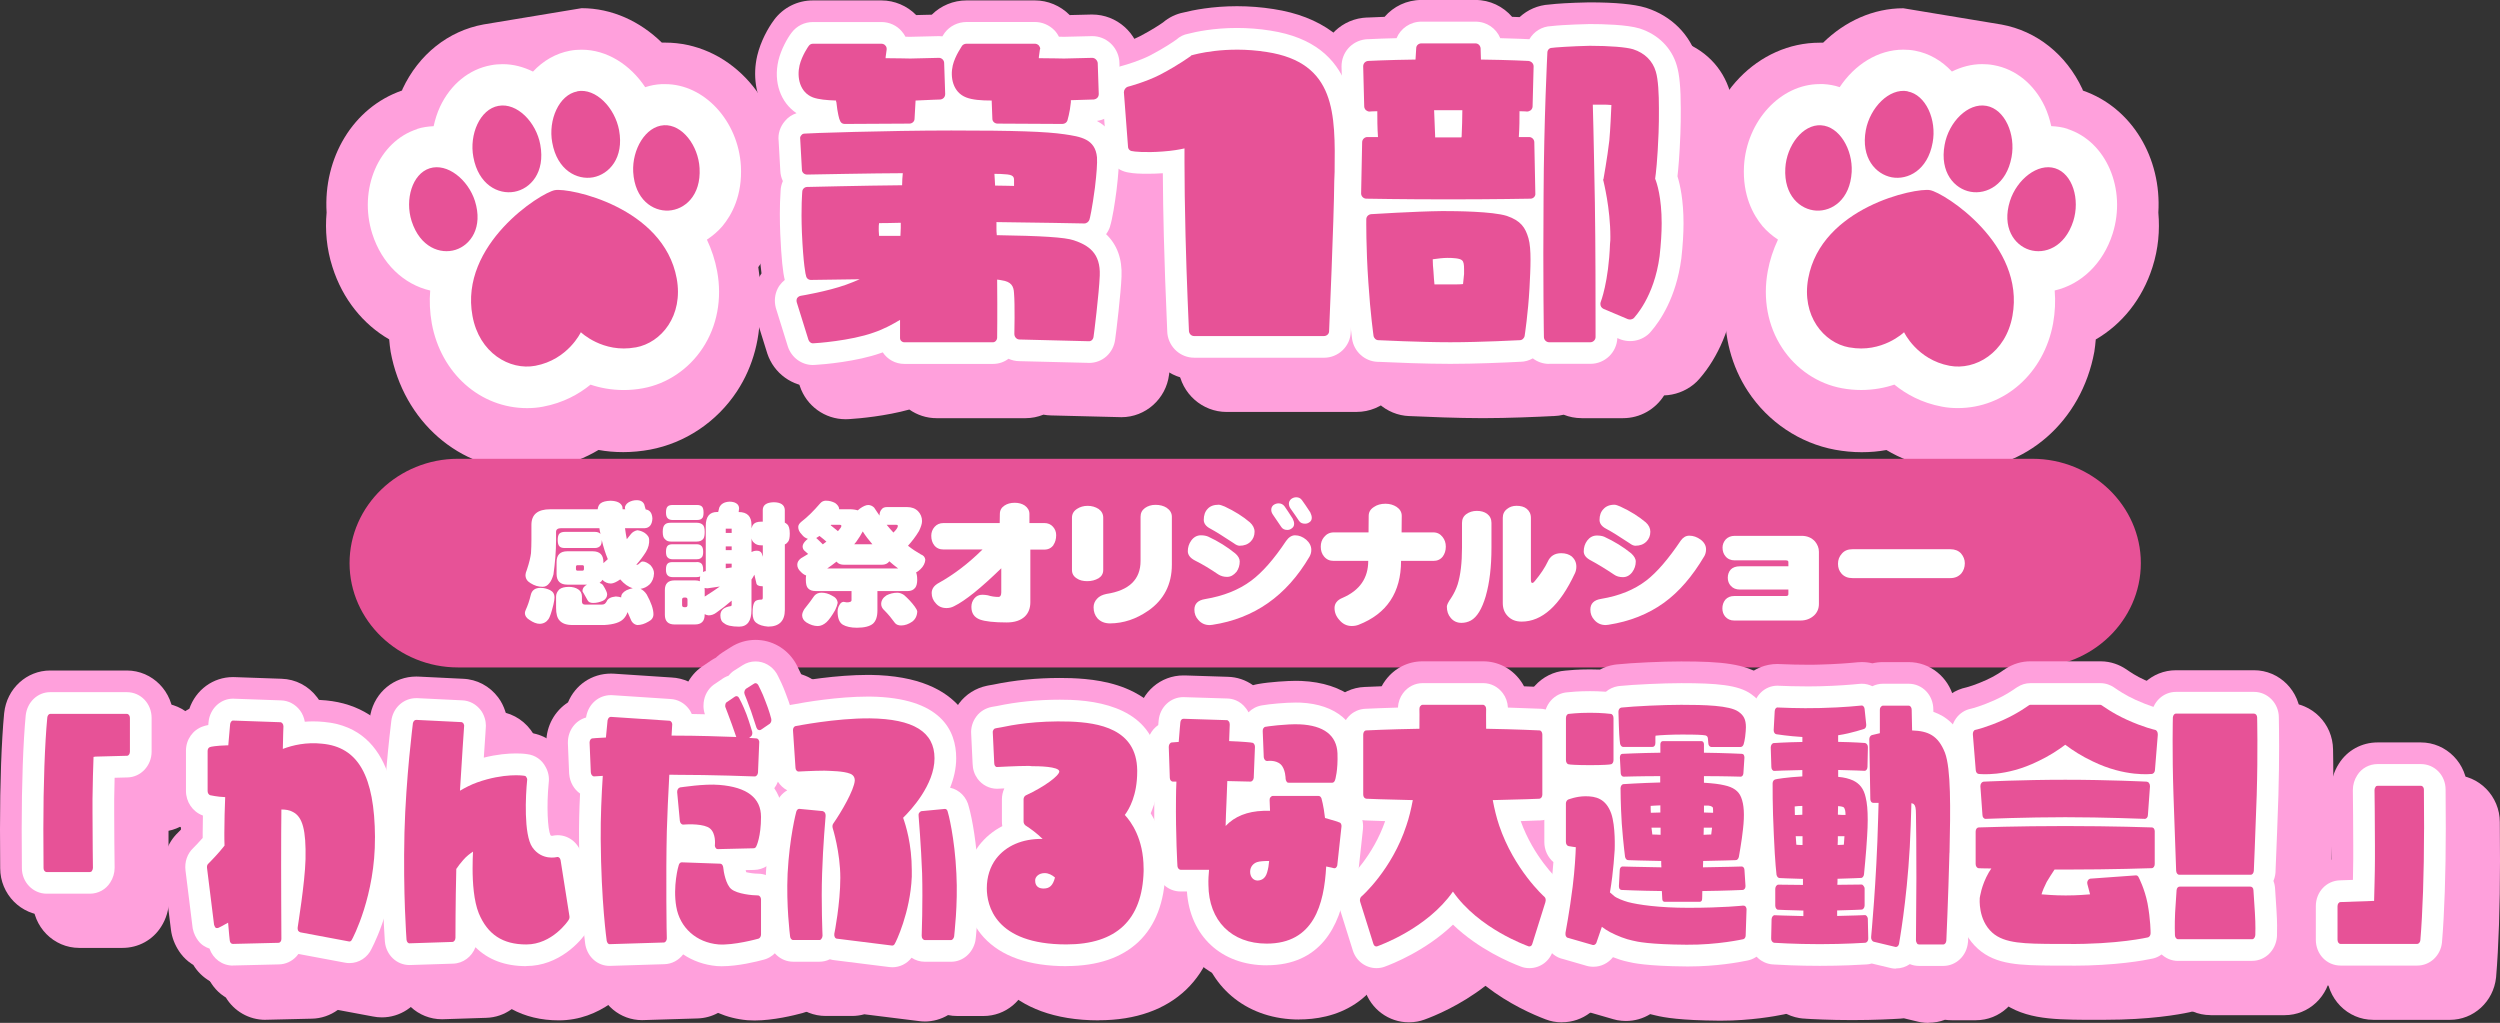 <?xml version="1.0" encoding="UTF-8"?><svg id="a" xmlns="http://www.w3.org/2000/svg" viewBox="0 0 653.47 267.37"><rect x="0" y="0" width="653.47" height="267.37" fill="#333333" stroke="none"/><defs><style>.b{fill:#ffa0dc;}.b,.c,.d{stroke-width:0px;}.c{fill:#e75297;}.d{fill:#fff;}</style></defs><path class="b" d="M497.51,2.16c-7.85,0-15.25,3.39-20.97,9h-.88c-16.13,0-29.55,13.88-30.58,31.57-.11,1.75-.04,3.51.11,5.19v.23c-.46,8.08,1.72,15.67,6.14,21.7-.53,3.36-.69,6.75-.38,10.03-.38,8.05,1.64,15.86,5.95,22.42,5.26,8.01,13.54,13.54,22.73,15.25,2.29.42,4.65.65,6.98.65s4.42-.19,6.48-.57c3.51,2.1,7.7,3.81,12.7,4.73,2.02.38,4.08.57,6.1.57,17.58,0,32.18-12.74,35.54-30.96.19-1.07.27-2.17.38-3.24,6.79-3.93,12.16-10.49,14.83-18.91,1.53-4.77,1.94-9.61,1.53-14.22h0v-.04c.88-14.22-6.86-27.42-19.71-31.88-.08-.15-.11-.27-.15-.42-4.23-9.04-11.97-15.18-21.16-16.85"/><path class="d" d="M540.48,33.69c-1.37-.46-2.82-.65-4.31-.72-.38-1.75-.92-3.47-1.68-5.11-2.75-5.83-7.59-9.8-13.35-10.83-.99-.19-2.02-.27-3.05-.27-2.75,0-5.41.72-7.89,1.94-2.67-2.86-5.99-4.77-9.65-5.45-.99-.19-2.02-.27-3.05-.27-6.6,0-12.7,3.89-16.63,9.8-1.37-.46-2.78-.72-4.27-.8h-.95c-10.22,0-19.1,9.61-19.79,21.39-.42,7.74,2.4,12.81,4.84,15.75,1.18,1.37,2.55,2.52,4.04,3.51-1.22,2.59-2.14,5.34-2.67,8.24-1.33,7.24,0,14.38,3.77,20.09,3.62,5.53,9.34,9.38,15.63,10.52,1.64.31,3.36.46,5,.46,3.28,0,6.22-.57,8.69-1.41,3.05,2.48,7.13,4.77,12.43,5.76,1.37.27,2.75.38,4.16.38,12.24,0,22.5-9.08,24.9-22.12.53-2.97.65-5.83.42-8.62,6.94-1.6,12.66-7.05,15.14-14.83,3.7-11.67-1.68-24.17-11.78-27.38h.04v-.04Z"/><path class="c" d="M483.44,90.81c8.54,1.56,14.26-3.97,14.26-3.97,0,0,3.36,7.17,11.9,8.77,6.71,1.26,14.68-3.36,16.43-13.04,3.43-18.65-17.81-32.18-21.54-32.87-3.74-.69-28.41,4.42-31.84,23.07-1.79,9.72,4,16.82,10.71,18.04h.08Z"/><path class="c" d="M498.61,23.85c-4.8-.88-9.8,4.27-10.91,10.18-1.33,7.24,2.59,11.52,6.79,12.32,4.19.76,9.38-1.83,10.68-9.08,1.11-5.91-1.75-12.51-6.56-13.38h0v-.04Z"/><path class="c" d="M476,32.74c-4.8-.27-9,5.3-9.34,11.21-.42,7.21,3.93,10.87,8.08,11.1,4.16.23,8.85-2.9,9.27-10.1.3-5.91-3.24-11.93-8.01-12.2h0Z"/><path class="c" d="M519.24,27.67c4.84.88,7.66,7.47,6.56,13.38-1.33,7.24-6.52,9.84-10.71,9.08s-8.12-5.03-6.79-12.28c1.07-5.95,6.1-11.06,10.91-10.18h.04Z"/><path class="c" d="M537.2,43.99c4.58,1.45,6.52,8.16,4.73,13.8-2.21,6.86-7.51,8.77-11.48,7.51-3.97-1.26-7.24-5.87-5.07-12.77,1.79-5.61,7.24-9.99,11.82-8.54h0Z"/><path class="b" d="M126.39,6.39c-9.19,1.68-16.93,7.82-21.16,16.85-.04.15-.08.27-.15.42-12.85,4.46-20.59,17.65-19.71,31.88v.04h0c-.42,4.61,0,9.46,1.53,14.22,2.67,8.43,8.05,14.99,14.83,18.91.11,1.07.19,2.17.38,3.24,3.36,18.23,17.96,30.96,35.54,30.96,2.02,0,4.08-.19,6.1-.57,5-.92,9.19-2.63,12.7-4.73,2.06.38,4.16.57,6.48.57s4.69-.23,6.98-.65c9.19-1.72,17.46-7.24,22.73-15.25,4.31-6.56,6.33-14.38,5.95-22.42.3-3.28.15-6.67-.38-10.03,4.42-6.02,6.6-13.61,6.14-21.7v-.23c.15-1.68.23-3.43.11-5.19-1.03-17.69-14.45-31.57-30.58-31.57h-.88c-5.72-5.61-13.12-9-20.97-9"/><path class="d" d="M109.05,33.73h.04c-10.1,3.2-15.48,15.71-11.78,27.38,2.48,7.78,8.2,13.23,15.14,14.83-.23,2.78-.11,5.64.42,8.62,2.4,13.04,12.66,22.12,24.9,22.12,1.41,0,2.78-.11,4.16-.38,5.3-.99,9.38-3.28,12.43-5.76,2.48.84,5.41,1.41,8.69,1.41,1.64,0,3.36-.15,5-.46,6.29-1.14,12.01-5,15.63-10.52,3.77-5.72,5.11-12.85,3.77-20.09-.53-2.9-1.45-5.64-2.67-8.24,1.49-.99,2.86-2.14,4.04-3.51,2.44-2.94,5.26-8.01,4.84-15.75-.69-11.78-9.57-21.39-19.79-21.39h-.95c-1.49.08-2.9.34-4.27.8-3.93-5.91-10.03-9.8-16.63-9.8-1.03,0-2.06.08-3.05.27-3.66.69-6.98,2.59-9.65,5.45-2.48-1.22-5.15-1.94-7.89-1.94-1.03,0-2.06.08-3.05.27-5.76,1.03-10.6,5-13.35,10.83-.76,1.64-1.3,3.36-1.68,5.11-1.49.08-2.94.27-4.31.72v.04Z"/><path class="c" d="M166.09,90.81h.08c6.71-1.22,12.51-8.31,10.71-18.04-3.43-18.65-28.1-23.76-31.84-23.07-3.74.69-24.98,14.22-21.54,32.87,1.75,9.69,9.72,14.3,16.43,13.04,8.54-1.6,11.9-8.77,11.9-8.77,0,0,5.72,5.53,14.26,3.97h0Z"/><path class="c" d="M150.91,23.89h0c-4.8.88-7.66,7.47-6.56,13.38,1.3,7.24,6.48,9.84,10.68,9.08,4.19-.8,8.12-5.07,6.79-12.32-1.11-5.91-6.1-11.06-10.91-10.18v.04Z"/><path class="c" d="M173.52,32.74c-4.77.27-8.31,6.29-8.01,12.2.42,7.21,5.11,10.33,9.27,10.1,4.16-.23,8.5-3.89,8.08-11.1-.34-5.91-4.54-11.48-9.34-11.21h0Z"/><path class="c" d="M130.32,27.67c4.8-.88,9.84,4.23,10.91,10.18,1.33,7.24-2.59,11.52-6.79,12.28s-9.38-1.83-10.71-9.08c-1.11-5.91,1.72-12.51,6.56-13.38h.04Z"/><path class="c" d="M112.32,43.99h0c4.58-1.45,10.03,2.94,11.82,8.54,2.17,6.9-1.11,11.52-5.07,12.77s-9.27-.65-11.48-7.51c-1.79-5.64.15-12.35,4.73-13.8h0Z"/><path class="b" d="M221.02,109.58c-5.42,0-10.22-3.48-11.95-8.66-.02-.07-3.13-10.02-3.13-10.02-.06-.21-.12-.42-.18-.63-.75-3.01-.41-6.17.95-8.9.25-.49.53-.96.84-1.41-.33-2.45-.57-5.69-.77-10.11-.12-3.08-.2-7.57.09-11.75.03-.73.13-1.45.28-2.15-.21-.83-.34-1.7-.37-2.59l-.41-7.47c-.32-2.95.45-5.91,2.17-8.37-2.47-4.08-3.33-9.25-2.1-14.5.9-3.75,2.85-7.27,4.41-9.33h-.01c2.42-3.23,6.12-5.08,10.15-5.08h17.91c3.43,0,6.75,1.43,9.08,3.83l4.08-.1c2.37-2.36,5.65-3.73,9.07-3.73h17.91c3.33,0,6.61,1.37,9.01,3.77.02.02.04.04.06.06l5.6-.14c.09,0,.18,0,.28,0,6.43,0,11.88,4.85,12.69,11.28.04.34.07.69.08,1.03l.27,8.1c0,.13,0,.25,0,.38,0,3.01-1.05,5.8-2.82,8,1.19,1.99,2.04,4.46,2.32,7.51.01.14.02.28.03.42.13,2.31-.05,5.27-.6,9.89,0,.04-.01.09-.02.13-.7,5.37-1.28,8.2-1.73,9.81,2.79,4.29,3.22,9.01,3.07,12.26-.17,4.23-1.26,13.8-1.7,16.83h0c-.79,6.33-6.15,11.11-12.45,11.11-.24,0-.47,0-.71-.02l-17.66-.44c-.69-.01-1.36-.08-2.02-.2-1.45.59-3.04.92-4.7.92h-23.22c-2.65,0-5.11-.84-7.13-2.26-6.1,1.69-12.93,2.33-15.55,2.49-.38.04-.77.05-1.15.05Z"/><path class="b" d="M320.63,107.68c-6.38,0-11.8-4.81-12.6-11.19-.04-.33-.07-.66-.08-1l-.02-.46c-.42-9.53-.73-18.1-.88-24.8-.09-3.34-.16-7.07-.21-10.66-1.57-.03-3.02-.13-4.37-.4-5.72-.95-10.13-5.79-10.44-11.69l-1.06-14.01c-.02-.29-.03-.57-.03-.86,0-5.46,3.59-10.48,8.74-12.2.33-.11.67-.21,1.01-.28.81-.22,3.73-1.11,5.83-2.18,3.07-1.62,5.01-2.9,5.97-3.57,1.53-1.31,3.39-2.22,5.4-2.61,2.37-.6,7.43-1.64,13.95-1.64,3.21,0,6.43.25,9.57.75,12.27,1.89,20.52,7.96,24.48,18.04,3.01,7.65,2.91,16.29,2.81,24.65,0,.1,0,.26,0,.36l-.08,2.17c-.09,9.13-.98,30.47-1.28,37.51-.04.9-.06,1.51-.07,1.75-.16,6.81-5.79,12.31-12.68,12.31h-33.93Z"/><path class="b" d="M413.42,109.3c-1.66,0-3.24-.32-4.69-.9-.82.2-1.68.32-2.55.35h-.14c-4.08.21-11.9.55-18.45.55s-14.73-.34-19.03-.54h-.16c-6.07-.2-11.23-4.82-12.1-10.91-.01-.1-.05-.4-.05-.4-.74-5.56-1.16-10.91-1.39-14.42-.61-8.65-.58-15.9-.56-17.27,0-.31.01-.62.03-.92-.88-1.73-1.38-3.69-1.38-5.76,0-.08.27-13.58.27-13.58.02-1.86.45-3.62,1.2-5.21-.41-1.21-.63-2.47-.66-3.75l-.27-10.38c0-.1,0-.2,0-.29,0-6.44,4.81-11.9,11.2-12.69.32-.04.64-.07.96-.08h.12c1.48-.08,3.04-.14,4.64-.19,2.33-2.7,5.78-4.41,9.63-4.41h14.13c3.79,0,7.24,1.7,9.58,4.41.73.02,1.38.05,1.96.07,2.08-1.91,4.79-3.13,7.78-3.29,1.91-.23,5.06-.45,10.33-.56.08,0,.15,0,.23,0,6.64,0,11.55.46,14.6,1.38.08.02.16.05.23.07,6.59,2.13,11.44,7.02,13.32,13.41.88,2.95,1.28,6.92,1.28,12.86,0,2.3,0,4.67-.1,6.91-.18,4.79-.45,8.15-.67,10.34.77,2.85,1.49,7.06,1.49,12.81,0,2.86-.21,6.16-.61,9.8,0,.08-.02.17-.03.25-1.14,8.58-4.43,16.37-9.26,21.94-.49.59-1.04,1.13-1.64,1.61-2.19,1.75-4.9,2.75-7.68,2.84-2.25,3.57-6.22,5.95-10.75,5.95h-10.8Z"/><path class="b" d="M212.52,101.08c-5.42,0-10.22-3.48-11.95-8.66-.02-.07-3.13-10.02-3.13-10.02-.06-.21-.12-.42-.18-.63-.75-3.01-.41-6.17.95-8.9.25-.49.53-.96.84-1.41-.33-2.45-.57-5.69-.77-10.11-.12-3.08-.2-7.57.09-11.75.03-.73.13-1.45.28-2.15-.21-.83-.34-1.7-.37-2.59l-.41-7.47c-.32-2.95.45-5.91,2.17-8.37-2.47-4.08-3.33-9.25-2.1-14.5.9-3.75,2.85-7.27,4.41-9.33h-.01c2.42-3.23,6.12-5.08,10.15-5.08h17.91c3.43,0,6.75,1.43,9.08,3.83l4.08-.1c2.37-2.36,5.65-3.73,9.07-3.73h17.91c3.33,0,6.61,1.37,9.01,3.77.02.02.04.04.06.06l5.6-.14c.09,0,.18,0,.28,0,6.43,0,11.88,4.85,12.69,11.28.04.34.07.69.08,1.03l.27,8.1c0,.13,0,.25,0,.38,0,3.01-1.05,5.8-2.82,8,1.19,1.99,2.04,4.46,2.32,7.51.01.14.02.28.03.42.13,2.31-.05,5.27-.6,9.89,0,.04-.01.09-.02.13-.7,5.37-1.28,8.2-1.73,9.81,2.79,4.29,3.22,9.01,3.07,12.26-.17,4.23-1.26,13.8-1.7,16.83h0c-.79,6.33-6.15,11.11-12.45,11.11-.24,0-.47,0-.71-.02l-17.66-.44c-.69-.01-1.36-.08-2.02-.2-1.45.59-3.04.92-4.7.92h-23.22c-2.65,0-5.11-.84-7.13-2.26-6.1,1.69-12.93,2.33-15.55,2.49-.38.04-.77.05-1.15.05Z"/><path class="b" d="M312.13,99.17c-6.38,0-11.8-4.81-12.6-11.19-.04-.33-.07-.66-.08-1l-.02-.46c-.42-9.53-.73-18.1-.88-24.8-.09-3.34-.16-7.07-.21-10.66-1.57-.03-3.02-.13-4.37-.4-5.72-.95-10.13-5.79-10.44-11.69l-1.06-14.01c-.02-.29-.03-.57-.03-.86,0-5.46,3.59-10.48,8.74-12.2.33-.11.67-.21,1.01-.28.81-.22,3.73-1.11,5.83-2.18,3.07-1.62,5.01-2.9,5.97-3.57,1.53-1.31,3.39-2.22,5.4-2.61,2.37-.6,7.43-1.64,13.95-1.64,3.21,0,6.43.25,9.57.75,12.27,1.89,20.52,7.96,24.48,18.04,3.01,7.65,2.91,16.29,2.81,24.65,0,.1,0,.26,0,.36l-.08,2.17c-.09,9.13-.98,30.47-1.28,37.51-.04.9-.06,1.51-.07,1.75-.16,6.81-5.79,12.31-12.68,12.31h-33.93Z"/><path class="b" d="M404.92,100.79c-1.66,0-3.24-.32-4.69-.9-.82.2-1.68.32-2.55.35h-.14c-4.08.21-11.9.55-18.45.55s-14.73-.34-19.03-.54h-.16c-6.07-.2-11.23-4.82-12.1-10.91-.01-.1-.05-.4-.05-.4-.74-5.56-1.16-10.91-1.39-14.42-.61-8.65-.58-15.9-.56-17.27,0-.31.01-.62.03-.92-.88-1.73-1.38-3.69-1.38-5.76,0-.08.27-13.58.27-13.58.02-1.86.45-3.62,1.2-5.21-.41-1.21-.63-2.47-.66-3.75l-.27-10.38c0-.1,0-.2,0-.29,0-6.44,4.81-11.9,11.2-12.69.32-.04.64-.07.96-.08h.12c1.48-.08,3.04-.14,4.64-.19,2.33-2.7,5.78-4.41,9.63-4.41h14.13c3.79,0,7.24,1.7,9.58,4.41.73.02,1.38.05,1.96.07,2.08-1.91,4.79-3.13,7.78-3.29,1.91-.23,5.06-.45,10.33-.56.08,0,.15,0,.23,0,6.64,0,11.55.46,14.6,1.38.08.02.16.05.23.07,6.59,2.13,11.44,7.02,13.32,13.41.88,2.95,1.28,6.92,1.28,12.86,0,2.3,0,4.67-.1,6.91-.18,4.79-.45,8.15-.67,10.34.77,2.85,1.49,7.06,1.49,12.81,0,2.86-.21,6.16-.61,9.8,0,.08-.02.17-.03.25-1.14,8.58-4.43,16.37-9.26,21.94-.49.59-1.04,1.13-1.64,1.61-2.19,1.75-4.9,2.75-7.68,2.84-2.25,3.57-6.22,5.95-10.75,5.95h-10.8Z"/><path class="d" d="M212.52,95.41c-2.97,0-5.61-1.92-6.57-4.79-.01-.04-3.09-9.92-3.09-9.92-.03-.1-.06-.21-.09-.31-.43-1.72-.25-3.45.52-4.99.15-.3.33-.59.53-.86.39-.52.83-.98,1.31-1.36-.49-1.96-.88-5.42-1.18-12.09-.12-2.93-.19-7.22.09-11.16v-.04c.03-.91.24-1.77.59-2.55-.4-.84-.64-1.77-.67-2.75l-.43-7.72c-.23-1.88.37-3.77,1.67-5.26.78-.95,1.82-1.64,3-2.02-4.15-2.78-6.07-8.11-4.73-13.79.7-2.91,2.34-5.82,3.42-7.23h0c1.34-1.79,3.38-2.81,5.61-2.81h17.91c2.06,0,4.02.91,5.29,2.42.39.44.72.92.98,1.42.6.01,1.06.02,1.28.02,0,0,7.43-.18,7.48-.18.3,0,.6.02.89.06.07-.1.2-.32.2-.32.12-.22.26-.42.41-.62,1.32-1.76,3.45-2.81,5.71-2.81h17.91c1.83,0,3.66.77,5,2.11.26.26.5.55.71.86.12.19.32.48.52.87.62.01,1.1.02,1.32.03,0,0,7.34-.18,7.39-.18,3.58,0,6.61,2.71,7.06,6.31.02.17.04.34.04.52,0,0,.27,8.23.27,8.29,0,3.61-2.58,6.54-6.16,7.05,2.82,1.5,5.24,4.14,5.69,8.99,0,.07.01.14.02.21.11,1.97-.06,4.63-.57,8.9-.44,3.38-1.07,7.5-1.71,9.49h.02c-.24.74-.6,1.41-1.04,2.01,2.88,2.74,4.24,6.46,4.03,11.13-.17,4.25-1.33,14.12-1.66,16.38h0c-.45,3.56-3.31,6.14-6.82,6.14-.15,0-.31,0-.47-.02l-17.79-.44c-1-.01-1.94-.24-2.8-.63-1.13.86-2.52,1.35-4.03,1.35h-23.22c-2.34,0-4.41-1.2-5.62-3.02-.18.06-.36.12-.54.19-6.18,2.2-14.8,2.96-17.03,3.08-.21.02-.43.03-.64.03Z"/><path class="d" d="M312.13,93.5c-3.53,0-6.53-2.68-6.98-6.22-.02-.17-.04-.34-.04-.51l-.02-.49c-.42-9.49-.72-18.03-.88-24.68-.14-5.17-.23-11.26-.26-16.32-1.3.09-2.64.14-3.95.14-2.17,0-3.69-.08-4.85-.3-3.27-.42-5.82-3.14-5.96-6.48l-1.07-14.09c-.01-.14-.02-.29-.02-.43,0-3.06,2-5.86,4.87-6.82.19-.06.38-.12.58-.16.76-.2,4.37-1.27,7.09-2.66,3.72-1.95,5.96-3.5,6.87-4.14.85-.78,1.91-1.31,3.07-1.51,1.94-.51,6.59-1.52,12.75-1.52,2.92,0,5.84.23,8.68.68,22.91,3.53,22.69,22.1,22.51,37.02,0,.05-.09,2.46-.09,2.46-.08,8.99-.98,30.37-1.27,37.41-.04.98-.07,1.62-.08,1.82-.07,3.76-3.19,6.81-7.02,6.81h-33.93Z"/><path class="d" d="M404.92,95.12c-1.6,0-3.08-.54-4.26-1.45-.96.55-2.05.87-3.2.9h-.19c-4.03.21-11.75.54-18.17.54s-14.51-.33-18.77-.53h-.22c-3.35-.1-6.22-2.66-6.7-6.05,0-.06-.04-.34-.04-.34-.72-5.4-1.13-10.62-1.35-14.04-.59-8.47-.56-15.53-.55-16.85,0-.75.12-1.47.35-2.15-1.05-1.23-1.7-2.83-1.7-4.58,0-.04.27-13.49.27-13.49.02-1.92.82-3.66,2.09-4.91-.97-1.23-1.52-2.74-1.55-4.26,0,0-.27-10.5-.27-10.55,0-3.64,2.62-6.62,6.23-7.07.17-.02.33-.03.5-.04h.15c2.34-.12,4.88-.21,7.5-.27,1.05-2.53,3.57-4.32,6.5-4.32h14.13c2.92,0,5.41,1.73,6.48,4.32,4.29.1,7.07.25,7.61.27,1.16-1.99,3.27-3.35,5.7-3.42,3.34-.4,9.91-.54,9.99-.54.04,0,.08,0,.11,0,3.43,0,9.67.15,12.97,1.14.04.01.08.02.12.04,4.79,1.55,8.31,5.07,9.64,9.66.7,2.3,1.04,5.88,1.04,11.21,0,2.33,0,4.54-.1,6.65-.21,5.65-.54,9.2-.76,11.1.7,2.25,1.58,6.27,1.58,12.31,0,2.65-.19,5.74-.57,9.17,0,.04,0,.08-.02.12-1.35,10.15-5.57,16.27-7.97,19.02-.25.31-.54.6-.86.85-1.31,1.05-2.88,1.6-4.54,1.6-.79,0-1.57-.13-2.33-.38-.14-.05-.28-.1-.42-.16l-.59-.25c-.15,3.73-3.24,6.73-7.01,6.73h-10.8Z"/><path class="c" d="M287.46,72.09c-.18,4.59-1.53,15.48-1.62,15.93-.09.72-.63,1.26-1.35,1.17l-18-.45c-.72,0-1.35-.63-1.35-1.44,0,0,.18-7.56-.09-10.71-.09-1.8-.72-2.97-3.24-3.33-.27-.09-.63-.09-1.17-.18.09,8.82,0,15.21,0,15.3-.09.63-.54,1.08-1.08,1.08h-23.22c-.54,0-1.08-.45-1.08-1.08v-4.77c-1.98,1.17-4.23,2.43-6.93,3.33-6.03,2.16-15.21,2.79-15.66,2.79-.63.09-1.17-.36-1.35-.9l-3.06-9.81c-.09-.36-.09-.72.09-1.08.27-.36.54-.54.99-.63.09,0,7.02-1.17,11.79-2.88,1.17-.45,2.43-.9,3.6-1.44l-12.78.18c-.63,0-1.17-.45-1.26-1.08-.09-.09-.72-3.06-1.08-11.25-.27-6.84.09-10.53.09-10.71,0-.72.63-1.26,1.26-1.26.18,0,14.67-.36,24.84-.45,0-1.17.09-2.16.18-3.15-6.57,0-24.84.36-25.02.36-.72,0-1.35-.54-1.35-1.26l-.45-8.1c-.09-.36.09-.72.36-.99.18-.27.54-.36.9-.36.18-.09,21.51-.81,38.25-.81s24.66.27,29.61.99c4.14.63,8.01,1.17,8.46,6.03.09,1.62-.09,4.14-.54,7.92-.72,5.49-1.35,8.19-1.44,8.37-.18.54-.72.99-1.35.99-.09,0-13.5-.27-22.95-.36v1.53c0,.63,0,1.26.09,1.89,11.52.18,17.82.54,20.16,1.35,3.69,1.26,7.02,3.24,6.75,9.27ZM208.99,17.1c.63-2.61,2.34-5.04,2.43-5.13.27-.36.63-.54,1.08-.54h17.91c.36,0,.81.18.99.45.27.27.36.54.36.9v.18l-.27,1.98v.27c2.16,0,6.48.09,6.48.09l7.47-.18c.72,0,1.35.63,1.35,1.35l.27,8.1c0,.81-.54,1.35-1.26,1.44-.09,0-2.79.09-6.48.27l-.27,4.77c0,.72-.63,1.26-1.35,1.26l-16.92.09c-.63,0-1.08-.36-1.26-.99-.09,0-.63-1.89-.9-4.68-.09-.09-.09-.27-.09-.45-2.52-.09-4.5-.27-6.03-.81-3.51-1.35-4.23-5.31-3.51-8.37ZM235.45,59.58v-1.35c-2.88.09-5.13.09-5.67.09-.09.45-.09.9-.09,1.62,0,0,0,.9.09,1.71h5.58c0-.72.09-1.35.09-2.07ZM249.04,17.1c.63-2.61,2.43-5.04,2.43-5.13.27-.36.72-.54,1.17-.54h17.91c.36,0,.72.18.99.45.18.27.36.54.36.9,0,.09-.09.09-.09.18l-.27,1.98v.27c2.25,0,6.57.09,6.57.09l7.38-.18c.72,0,1.35.63,1.44,1.35l.27,8.1c0,.81-.54,1.35-1.35,1.44,0,0-2.52.09-5.94.18v.54c-.27,2.79-.9,4.68-.9,4.77-.18.54-.72.9-1.35.9l-16.92-.09c-.72,0-1.35-.54-1.35-1.26l-.18-4.77c-2.79,0-5.04-.18-6.66-.81-3.51-1.35-4.23-5.31-3.51-8.37ZM262.54,45.54c-.63-.09-1.53-.09-2.61-.09.09.9.09,1.98.18,3.06,2.07,0,3.87.09,4.95.09v-1.35c0-.9,0-1.62-2.52-1.71Z"/><path class="c" d="M348.85,45l-.09,2.34c-.09,10.44-1.35,38.97-1.35,39.24,0,.72-.63,1.26-1.35,1.26h-33.93c-.72,0-1.26-.54-1.35-1.26,0-.09-.63-13.68-.9-25.11-.18-6.84-.27-14.4-.27-19.26v-3.42c-1.17.27-3.06.63-5.67.81-4.59.36-7.83,0-7.92-.09-.63,0-1.17-.54-1.17-1.17l-1.08-14.22c0-.63.45-1.26.99-1.44.09,0,4.77-1.26,8.46-3.15,5.31-2.79,7.92-4.86,8.01-4.86.09-.18.27-.27.45-.27.36-.09,8.64-2.52,19.44-.81,18.09,2.79,17.91,16.11,17.73,31.41Z"/><path class="c" d="M401.05,37.17l.27,13.41c.09.72-.54,1.35-1.26,1.35-.09,0-9.54.18-21.51.18s-21.33-.18-21.42-.18c-.72,0-1.35-.63-1.35-1.35l.27-13.41c0-.72.63-1.35,1.35-1.35h2.79c-.18-2.43-.18-4.86-.18-6.75-1.26,0-1.98.09-2.07.09-.36,0-.63-.18-.9-.36-.27-.27-.45-.63-.45-.99l-.27-10.44c0-.81.54-1.35,1.26-1.44.09,0,5.04-.27,12.42-.36l.18-2.97c0-.72.63-1.26,1.35-1.26h14.13c.72,0,1.26.54,1.35,1.26l.09,2.97c7.47.09,12.42.36,12.42.36.72.09,1.35.63,1.35,1.44l-.27,10.44c0,.36-.18.72-.45.99-.27.18-.63.36-.99.36,0,0-.72-.09-1.98-.09,0,1.89,0,4.32-.18,6.75h2.7c.72,0,1.35.63,1.35,1.35ZM399.79,75.33c-.36,6.57-1.26,12.42-1.26,12.42-.09.63-.63,1.17-1.26,1.17-.09,0-10.17.54-18.18.54s-18.72-.54-18.81-.54c-.63,0-1.17-.54-1.26-1.17,0-.09-.81-5.58-1.35-13.95-.63-9-.54-16.38-.54-16.47,0-.72.54-1.26,1.26-1.35.09,0,11.25-.72,18.63-.81,3.78,0,13.05.09,16.83,1.26,3.69,1.26,4.86,3.06,5.67,5.85.81,2.79.54,7.83.27,13.05ZM382.69,71.64v-1.26c0-1.17-.09-1.98-.54-2.34-.54-.54-2.43-.63-3.78-.63-1.17,0-2.61.18-3.87.36,0,.99.09,2.34.18,3.06.09,1.53.18,2.7.27,3.51h3.87c1.89,0,2.97,0,3.6-.09.09-.63.18-1.62.27-2.61ZM375.13,35.91h6.84c.09-.09.09-.27.09-.36.09-2.16.18-4.68.18-6.75h-7.38c.09,2.07.18,4.59.27,6.75v.36ZM434.34,58.41c0,2.43-.18,5.31-.54,8.55-1.44,10.8-6.57,15.93-6.75,16.2-.45.36-.99.45-1.53.27l-6.39-2.7c-.54-.27-.81-.72-.81-1.26,0-.18,0-.36.09-.54,0,0,2.07-5.22,2.43-15.21.09-.63.09-1.17.09-1.8,0-7.56-1.8-14.49-1.8-14.58s-.09-.18-.09-.36c0-.09.09-.18.09-.18,0-.09.99-5.4,1.53-10.08.27-2.97.45-7.2.54-9.27-.81-.09-1.62-.09-1.62-.09h-3.24c.18,5.4.54,25.56.54,25.56.18,11.07.18,26.82.18,32.76v2.43c0,.72-.63,1.35-1.35,1.35h-10.8c-.72,0-1.35-.63-1.35-1.35,0-.09-.27-14.49-.09-36.81.09-20.16.99-37.35.99-37.53,0-.72.54-1.26,1.17-1.26.27-.09,5.4-.45,9.9-.54,5.31,0,9.54.36,11.34.9,3.06.99,5.13,3.06,5.94,5.85.63,2.07.81,5.85.81,9.63,0,2.25,0,4.41-.09,6.39-.27,7.11-.72,10.8-.9,11.97.45,1.08,1.71,4.86,1.71,11.7Z"/><path class="c" d="M559.59,147.19c0,15-12.76,27.27-28.35,27.27H119.72c-15.59,0-28.35-12.27-28.35-27.27s12.76-27.27,28.35-27.27h411.52c15.59,0,28.35,12.27,28.35,27.27Z"/><path class="d" d="M143.82,154.28c.72.36,1.12.97,1.12,1.91,0,.43-.11,1.08-.29,1.87-.5,2.05-.94,3.27-1.26,3.74-.54.79-1.3,1.22-2.27,1.26-.86,0-1.76-.36-2.7-1.01-.83-.5-1.22-1.12-1.22-1.8,0-.22.07-.5.22-.83.5-1.08.97-2.41,1.33-3.96.29-1.19,1.15-1.8,2.52-1.8.94,0,1.76.22,2.56.61ZM163.33,132.83c0-.58.32-1.12,1.01-1.55.65-.36,1.33-.54,2.09-.54,1.01,0,1.66.4,1.98,1.12.07.36.22.79.36,1.3,1.08.14,1.69.94,1.76,2.38-.07,1.58-.76,2.45-1.98,2.52h-5.18c.14,1.08.29,2.02.47,2.88.36-.47.76-.94,1.12-1.4.4-.47.94-.79,1.62-.94.65.07,1.33.29,1.98.72.76.58,1.12,1.12,1.12,1.69.07,1.08-.18,2.16-.83,3.24-.72,1.15-1.55,2.27-2.52,3.35.04.04.07.04.11.04.22,0,.5-.14.79-.47.25-.25.5-.4.76-.4.58,0,1.26.32,2.02.94.61.68.94,1.4.94,2.16-.04,1.19-.43,2.16-1.19,2.92-.72.65-1.48,1.01-2.34,1.12.61.29,1.15.76,1.62,1.48,1.15,2.09,1.76,3.82,1.76,5.18,0,.83-.43,1.48-1.3,1.91-.97.58-1.94.9-2.92.9-.9-.14-1.51-.76-1.87-1.84-.25-.58-.47-1.08-.68-1.55-.22.68-.58,1.3-1.08,1.8-.86.9-2.52,1.44-4.93,1.58h-8.46c-1.51,0-2.63-.4-3.31-1.19-.61-.65-.9-1.73-.9-3.31v-2.95c0-.68.29-1.3.86-1.87.54-.43,1.37-.65,2.52-.65.94,0,1.76.22,2.41.65.65.43.97,1.08.97,1.87v1.26c0,.58.25.86.83.86h4.36c.32,0,.58-.07.79-.22.14-.11.32-.32.5-.65.29-.72,1.08-1.12,2.38-1.26.5.04,1.01.11,1.44.25-.04,0-.04-.04-.04-.11,0-.65.43-1.26,1.37-1.76.54-.25,1.08-.43,1.66-.54-1.15-.32-2.23-1.08-3.28-2.3-.97.68-1.76,1.04-2.41,1.08-.86,0-1.62-.32-2.27-.97-.18.36-.43.61-.72.79.4.14.68.32.9.61.72,1.15,1.08,1.94,1.08,2.38,0,.72-.36,1.3-1.08,1.69-.83.36-1.69.58-2.56.58-.72,0-1.22-.22-1.44-.65-.43-.76-.79-1.4-1.08-1.91-.22-.29-.29-.47-.29-.54,0-.72.4-1.29,1.19-1.69h-5.15c-1.87,0-2.81-.94-2.81-2.81v-3.1c0-1.87.94-2.81,2.81-2.81h6.62c1.87,0,2.81.94,2.81,2.81v.29c.4-.36.79-.68,1.15-1.04-.61-1.48-1.15-3.13-1.58-5,0,.65-.11,1.15-.32,1.44-.32.43-.83.65-1.48.65h-7.88c-.65,0-1.12-.14-1.4-.47-.29-.29-.43-.83-.43-1.62s.14-1.37.43-1.66.76-.47,1.4-.47h7.88c.65,0,1.12.18,1.4.47,0,.04.04.07.07.07-.14-.5-.22-1.01-.29-1.51h-9.93c-.94,0-1.4.32-1.4.97v2.12c0,2.95-.25,5.94-.68,9-.29,1.04-.65,1.8-1.08,2.3-.5.65-1.08.94-1.73.94-1.15,0-2.2-.32-3.2-.97-.86-.5-1.3-1.19-1.3-2.12,0-.29.11-.79.4-1.48.58-1.73.9-3.13,1.04-4.21.07-1.15.11-2.3.11-3.46v-3.96c0-2.7,1.62-4.07,4.9-4.07h12.42c.07-.68.32-1.22.79-1.58.54-.4,1.4-.61,2.56-.65,1.69.04,2.74.54,3.1,1.55,0,.25.04.47.07.68h.72c-.07-.11-.11-.22-.11-.29ZM152.64,148.74v-.58c0-.29-.14-.43-.4-.43h-1.26c-.29,0-.43.14-.43.43v.58c0,.29.14.43.43.43h1.26c.25,0,.4-.14.4-.43Z"/><path class="d" d="M182.11,136.64c.68,0,1.19.18,1.55.5.36.29.54.9.54,1.87,0,.86-.11,1.44-.32,1.76-.36.54-.97.79-1.76.79h-6.77c-.65,0-1.15-.18-1.51-.61-.43-.32-.61-.97-.61-1.94s.18-1.58.61-1.94c.29-.29.79-.43,1.51-.43h6.77ZM182.11,146.9c.54,0,.94.14,1.22.4s.47.79.47,1.58c0,.25-.04.47-.04.65.18-.14.43-.22.72-.25v-11.81c0-2.41.97-3.64,2.95-3.64h.29c.07-.36.18-.72.29-1.15.43-.97,1.3-1.48,2.66-1.55.72,0,1.3.14,1.73.4.5.29.76.72.79,1.3,0,.18-.04.5-.11,1.01,2.23,0,3.35,1.12,3.35,3.35v.9c.14-.5.32-.86.61-1.15.36-.36,1.01-.58,1.91-.58h.43v-3.1c.04-1.26.97-1.91,2.81-1.98,1.87,0,2.88.68,2.95,1.98v3.35c.22.11.43.25.58.4.47.36.72,1.19.72,2.45,0,1.04-.14,1.76-.43,2.12-.22.32-.5.58-.86.72v17.13c0,2.88-1.48,4.36-4.36,4.36-1.37-.11-2.41-.43-3.13-1.01-.65-.5-.94-1.37-.94-2.52,0-1.37.14-2.34.5-2.88.25-.43.86-.65,1.87-.65.18,0,.29-.18.29-.54v-2.95h-.14c-.94,0-1.48-.29-1.55-.86-.18-.76-.36-1.48-.5-2.16-.14.29-.29.54-.47.83-.11.14-.22.29-.29.43v7.96c0,2.88-1.08,4.36-3.24,4.36-1.94,0-3.28-.32-3.92-.9-.65-.36-.97-1.04-.97-2.05,0-1.33.86-2.12,2.66-2.41.18,0,.29-.14.29-.4v-1.04c-1.37,1.19-2.7,2.23-4,3.13-.61.47-1.3.72-2.05.72-.36-.04-.68-.14-1.01-.32v.18c0,1.66-.86,2.52-2.52,2.52h-5.36c-1.69,0-2.52-.86-2.52-2.52v-6.48c0-1.66.83-2.52,2.52-2.52h5.36c.5,0,.94.07,1.3.22-.04-.11-.04-.22-.04-.36,0-.32.04-.61.11-.9-.29.14-.58.18-.94.18h-6.34c-.5,0-.94-.14-1.22-.43-.32-.29-.47-.79-.47-1.51,0-.79.14-1.33.47-1.62.22-.22.65-.36,1.22-.36h6.34ZM182.25,132c.54,0,.94.14,1.22.4s.43.79.43,1.58c0,.65-.11,1.12-.25,1.33-.29.43-.76.61-1.4.61h-6.48c-.5,0-.94-.14-1.22-.43-.32-.29-.47-.79-.47-1.51,0-.79.14-1.33.47-1.62.22-.22.65-.36,1.22-.36h6.48ZM182.11,142.26c.54,0,.94.14,1.22.43.29.22.47.76.47,1.55,0,.65-.11,1.12-.29,1.33-.29.43-.76.61-1.4.61h-6.34c-.5,0-.94-.14-1.22-.43-.32-.25-.47-.76-.47-1.51s.14-1.33.47-1.62c.22-.22.65-.36,1.22-.36h6.34ZM179.7,158.17v-1.44c0-.36-.18-.54-.54-.54h-.29c-.4,0-.58.18-.58.54v1.44c0,.36.18.54.58.54h.29c.36,0,.54-.18.54-.54ZM188.16,153.31l-3.24.47c-.29,0-.54-.04-.76-.11,0,.18.04.36.04.54v1.73c1.51-.94,2.84-1.84,3.96-2.63ZM191.25,139.31v-1.12h-1.55v1.12h1.55ZM191.25,143.8v-.97h-1.55v.97h1.55ZM191.25,148.34v-1.01h-1.55v1.22l1.55-.22ZM196.51,144.27c.4-.22.83-.32,1.33-.32.65,0,1.04.25,1.26.68.07.29.18.61.29.9v-2.99h-.43c-.79,0-1.44-.22-1.91-.72-.29-.22-.5-.58-.61-1.08v3.56s.04,0,.07-.04Z"/><path class="d" d="M218.31,131.49c.68.5,1.04,1.04,1.04,1.62h2.7c.86,0,1.58.11,2.16.29.14-.14.36-.32.61-.5.83-.58,1.55-.9,2.12-.9s1.12.25,1.55.68c.47.72.94,1.44,1.4,2.09,0-.72.22-1.3.61-1.69.25-.36.72-.54,1.37-.54h5.22c1.22,0,2.16.36,2.88,1.08.68.72,1.04,1.58,1.04,2.59,0,.68-.29,1.55-.79,2.59-.86,1.44-1.84,2.7-2.88,3.85,1.08.86,2.23,1.62,3.38,2.27.68.25,1.08.72,1.15,1.4-.07.86-.47,1.69-1.26,2.45-.4.4-.79.68-1.15.86.18.43.29,1.08.29,1.91,0,.94-.18,1.58-.47,2.02-.47.65-1.15.94-2.05.94h-7.88v5.08c0,1.62-.4,2.77-1.19,3.46-.83.68-2.23,1.04-4.18,1.04-1.58,0-2.81-.29-3.67-.79-.9-.54-1.37-1.69-1.37-3.46,0-.65.18-1.22.54-1.8.25-.43.58-.68,1.01-.72.14,0,.43.07.83.14.83,0,1.26-.18,1.26-.58v-2.38h-9.39c-.86,0-1.51-.22-1.94-.68-.43-.4-.61-1.15-.61-2.27,0-.43,0-.79.07-1.12-.5-.18-.97-.5-1.37-.94-.65-.58-.94-1.22-.94-1.87s.32-1.19.97-1.69c.65-.36,1.26-.76,1.87-1.12-.36-.29-.65-.54-.94-.83-.36-.32-.5-.72-.5-1.15,0-.47.32-1.01.9-1.58.14-.14.32-.29.47-.4-.61-.18-1.15-.54-1.58-1.12-.65-.65-.94-1.3-.94-1.98,0-.47.29-.94.86-1.4,1.51-1.15,3.13-2.74,4.86-4.75.4-.47.9-.72,1.48-.72.94,0,1.73.22,2.45.61ZM217.45,155.68c.94.43,1.44,1.04,1.51,1.91-.07.47-.29,1.08-.65,1.87-.86,1.51-1.62,2.56-2.27,3.17-.72.65-1.51,1.01-2.3,1.01-.94,0-1.94-.32-2.95-.94-.76-.5-1.12-1.15-1.12-1.87,0-.43.18-.97.58-1.62,1.15-1.44,2.02-2.59,2.59-3.46.47-.54,1.08-.83,1.87-.83.94,0,1.87.25,2.74.76ZM215.07,142.29c.32-.22.65-.47.94-.72-.65-.54-1.22-1.04-1.8-1.48-.32.22-.61.4-.86.54.58.5,1.15,1.08,1.73,1.66ZM234.76,148.59c-.07-.04-.11-.07-.14-.11-.76-.58-1.48-1.15-2.16-1.76-.43.61-1.12.9-1.98.9h-9.83c-.83,0-1.44-.22-1.84-.65-.07-.04-.11-.11-.14-.18-.79.65-1.62,1.22-2.45,1.8h18.54ZM219.03,138.84c.58-.65.9-1.08.9-1.37,0-.18-.14-.29-.43-.29h-2.27l-.11.11c.65.5,1.26,1.01,1.91,1.55ZM228.03,142.26c-.94-1.08-1.8-2.2-2.52-3.35-.4.79-.97,1.69-1.69,2.7-.22.25-.4.47-.54.65h4.75ZM236.27,155.5c1.08.94,2.05,1.98,2.84,3.06.4.54.61.97.65,1.26-.04,1.12-.47,2.02-1.3,2.66-.94.65-1.91,1.01-2.92,1.01-.72,0-1.22-.22-1.58-.61-.86-1.19-1.76-2.3-2.77-3.31-.58-.5-.86-1.08-.86-1.69,0-.9.47-1.66,1.4-2.27.86-.43,1.8-.68,2.81-.68.61,0,1.19.22,1.73.58ZM233.54,139.2c.76-.76,1.15-1.33,1.15-1.73,0-.18-.14-.29-.4-.29h-2.52c.58.72,1.15,1.37,1.76,2.02Z"/><path class="d" d="M275.37,142.47c-.58.79-1.37,1.19-2.38,1.19h-3.67v13.75c0,1.58-.5,2.84-1.44,3.74-1.08,1.01-2.63,1.55-4.72,1.55-3.28,0-5.62-.25-7.02-.76-1.51-.58-2.23-1.66-2.23-3.31,0-.83.25-1.58.79-2.23.5-.61,1.19-.94,2.05-.94.54,0,1.01.07,1.44.14.9.29,1.84.43,2.77.43.5,0,.76-.4.76-1.19v-6.3c-5.33,5.18-9.43,8.49-12.31,9.9-.65.36-1.33.5-2.02.5-1.15,0-2.05-.4-2.74-1.19-.76-.79-1.12-1.69-1.12-2.74s.61-1.98,1.84-2.63c3.96-2.2,7.77-5.11,11.45-8.75h-10.19c-1.04,0-1.87-.36-2.45-1.12-.5-.65-.76-1.48-.76-2.48,0-.86.29-1.66.86-2.3.58-.65,1.33-1.01,2.34-1.01h14.69l.04-2.38c0-.94.4-1.66,1.22-2.2.72-.47,1.58-.72,2.66-.72s1.91.25,2.63.72c.79.58,1.22,1.3,1.22,2.2v2.38h3.89c.94,0,1.69.32,2.27.97.54.61.83,1.33.83,2.2,0,1.01-.25,1.87-.72,2.56Z"/><path class="d" d="M287.15,151.15c-.86.5-1.84.76-2.95.76s-2.02-.22-2.74-.72c-.86-.54-1.26-1.26-1.26-2.2v-13.68c0-.94.43-1.73,1.33-2.3.76-.5,1.69-.79,2.77-.79s2.05.29,2.88.83c.79.58,1.19,1.33,1.19,2.27v13.68c0,.94-.43,1.66-1.22,2.16ZM300.11,159.64c-3.1,2.16-6.41,3.28-9.94,3.31-1.44,0-2.52-.47-3.31-1.33-.68-.79-1.01-1.73-1.01-2.88,0-.83.29-1.58.9-2.23.58-.65,1.4-1.04,2.45-1.26,5.94-.9,8.93-3.78,8.93-8.64v-11.55c0-.94.36-1.69,1.15-2.27.76-.54,1.66-.83,2.74-.83,1.15,0,2.12.25,2.92.76.9.61,1.37,1.4,1.37,2.34v12.53c0,5.18-2.09,9.21-6.19,12.06Z"/><path class="d" d="M323.18,149.49c-.72.86-1.51,1.3-2.45,1.3-.86,0-1.62-.22-2.3-.65-2.05-1.4-4.07-2.63-6.08-3.63-1.26-.65-1.87-1.48-1.87-2.45s.29-1.94.9-2.77c.65-.9,1.51-1.37,2.52-1.37.79,0,1.44.14,1.94.36,2.63,1.22,4.97,2.7,7.02,4.36.79.68,1.19,1.4,1.19,2.12,0,1.01-.29,1.94-.86,2.74ZM342.29,145.5c-6.01,10.26-14.47,16.16-25.38,17.82-.29.04-.5.07-.72.07-1.22,0-2.2-.47-2.95-1.33-.72-.79-1.04-1.66-1.04-2.7,0-1.55.94-2.48,2.81-2.77,4.75-.79,8.78-2.38,12.02-4.79,2.92-2.16,5.98-5.65,9.14-10.4.68-.97,1.48-1.48,2.34-1.48,1.04,0,2.02.4,2.92,1.15.86.76,1.33,1.66,1.33,2.66,0,.68-.18,1.26-.47,1.76ZM326.89,141.57c-.72.72-1.66,1.08-2.88,1.08-.43,0-.94-.22-1.55-.68-2.66-1.76-4.68-3.02-6.01-3.74-1.22-.61-1.8-1.4-1.8-2.34,0-1.19.32-2.16,1.01-2.88.65-.72,1.62-1.08,2.88-1.08.36,0,.86.18,1.58.47,2.59,1.22,4.79,2.59,6.59,4.14.79.72,1.22,1.55,1.22,2.45,0,1.04-.36,1.91-1.04,2.59ZM337.72,138.05c-.36.32-.76.47-1.22.47-.68,0-1.19-.22-1.55-.72-.43-.65-1.19-1.76-2.23-3.28-.29-.43-.43-.83-.43-1.26,0-.5.18-.9.54-1.22.4-.29.86-.47,1.37-.47.65,0,1.15.25,1.55.76.5.68,1.19,1.76,2.12,3.2.25.5.4.94.4,1.37,0,.5-.18.86-.54,1.15ZM342.33,136.46c-.36.29-.76.43-1.19.43-.72,0-1.22-.22-1.58-.72-.43-.65-1.15-1.73-2.23-3.24-.29-.4-.43-.83-.43-1.3,0-.43.18-.79.54-1.15.4-.32.86-.5,1.37-.5.65,0,1.15.25,1.51.76.5.68,1.22,1.73,2.16,3.17.25.5.4,1.01.4,1.44,0,.47-.18.83-.54,1.12Z"/><path class="d" d="M377.13,145.46c-.61.79-1.44,1.15-2.45,1.15h-8.46c0,8.24-3.71,13.82-11.09,16.7-.58.22-1.15.32-1.8.32-1.3,0-2.38-.54-3.24-1.58-.86-.94-1.26-1.98-1.26-3.13s.68-2.09,2.12-2.66c4.46-1.94,6.69-5.15,6.69-9.65h-9.03c-1.04,0-1.87-.36-2.52-1.15-.58-.68-.86-1.55-.86-2.56s.29-1.84.86-2.52c.65-.79,1.48-1.22,2.52-1.22h9.11l.04-4.32c0-1.01.47-1.76,1.4-2.34.79-.54,1.76-.83,2.99-.83,1.12,0,2.09.29,2.92.83.86.58,1.33,1.37,1.33,2.34l-.04,4.32h8.32c1.01,0,1.8.43,2.41,1.22.54.68.83,1.51.83,2.52s-.29,1.87-.79,2.56Z"/><path class="d" d="M388.38,155.76c-1.01,3.42-2.3,5.54-3.92,6.44-.76.4-1.58.61-2.45.61-1.15,0-2.09-.43-2.81-1.3-.68-.79-1.01-1.76-1.01-2.95,0-.43.36-1.19,1.08-2.2.76-1.15,1.33-2.34,1.73-3.56.76-2.45,1.15-5.65,1.15-9.65v-6.48c0-.97.36-1.73,1.15-2.3.76-.54,1.66-.83,2.74-.83s1.94.25,2.66.76c.76.58,1.15,1.37,1.15,2.38v6.48c0,5-.5,9.21-1.48,12.6ZM411.63,149.92c-3.92,8.39-8.57,12.56-13.89,12.56-1.51,0-2.7-.47-3.6-1.4-.9-.9-1.33-2.05-1.33-3.46v-22.28c0-.94.36-1.73,1.12-2.3.65-.54,1.48-.83,2.48-.83,1.12,0,1.98.25,2.63.76.72.58,1.12,1.37,1.12,2.38v16.09c0,.65.11.94.36.94.18,0,.4-.14.65-.47,1.55-1.87,2.66-3.56,3.38-5.08.65-1.48,1.84-2.23,3.53-2.23,1.12,0,2.05.29,2.77.86.79.72,1.19,1.58,1.19,2.66,0,.65-.14,1.26-.4,1.8Z"/><path class="d" d="M426.67,149.53c-.68.9-1.51,1.33-2.45,1.33s-1.69-.22-2.3-.65c-2.2-1.48-4.21-2.7-6.08-3.71-1.26-.65-1.87-1.44-1.87-2.38,0-1.04.29-1.98.9-2.81.65-.86,1.51-1.33,2.52-1.33.79,0,1.44.11,1.94.32,2.63,1.22,4.97,2.66,7.02,4.32.79.72,1.22,1.44,1.22,2.16,0,1.01-.32,1.94-.9,2.74ZM445.46,145.42c-3.1,5.25-6.59,9.29-10.51,12.13-4.14,2.99-9,4.9-14.54,5.76-.29.04-.5.07-.72.07-1.22,0-2.2-.47-2.95-1.33-.72-.79-1.04-1.66-1.04-2.7,0-1.58.94-2.52,2.81-2.81,4.75-.79,8.67-2.38,11.84-4.82,2.74-2.12,5.76-5.62,9-10.44.61-.83,1.33-1.26,2.2-1.26,1.08,0,2.05.36,2.99,1.04.94.72,1.4,1.58,1.4,2.52,0,.72-.18,1.33-.47,1.84ZM430.34,141.57c-.72.72-1.66,1.08-2.88,1.08-.43,0-.94-.22-1.55-.68-2.66-1.76-4.68-3.02-6.05-3.74-1.19-.61-1.76-1.4-1.76-2.34,0-1.15.32-2.12,1.04-2.84.65-.72,1.58-1.12,2.84-1.12.36,0,.9.18,1.55.47,2.66,1.22,4.86,2.63,6.66,4.14.79.72,1.19,1.55,1.19,2.45,0,1.04-.36,1.91-1.04,2.59Z"/><path class="d" d="M474.18,160.87c-.94.86-2.12,1.33-3.56,1.33h-17.31c-1.01,0-1.76-.36-2.34-1.01-.5-.58-.76-1.3-.76-2.16s.25-1.62.76-2.27c.58-.65,1.37-.97,2.34-.97h13.5c.43,0,.65-.14.65-.5v-1.19h-12.67c-1.01,0-1.8-.32-2.38-.97-.54-.58-.79-1.3-.79-2.12s.25-1.58.79-2.16c.54-.54,1.33-.83,2.38-.83h12.67v-1.12c0-.29-.22-.43-.65-.43h-13.39c-1.01,0-1.84-.36-2.41-1.08-.5-.58-.76-1.33-.76-2.27,0-.79.29-1.51.86-2.16.58-.58,1.37-.9,2.3-.9h17.53c1.44,0,2.59.5,3.46,1.44.68.83,1.04,1.73,1.04,2.7v13.68c0,1.19-.43,2.2-1.26,2.99Z"/><path class="d" d="M512.64,149.92c-.72.79-1.66,1.19-2.84,1.19h-25.59c-1.19,0-2.12-.36-2.84-1.15-.65-.72-.94-1.58-.94-2.59s.32-1.91,1.01-2.66c.65-.76,1.55-1.15,2.77-1.15h25.59c1.15,0,2.09.36,2.77,1.08.65.76,1.01,1.62,1.01,2.59,0,1.04-.32,1.94-.94,2.7Z"/><path class="b" d="M20.71,247.77c-6.7,0-12.15-5.54-12.15-12.35l-.05-10.24c0-11.93.39-22.92,1.08-30.21,0-.05,0-.1.02-.15.68-6.31,5.85-11.06,12.03-11.06h20.03c6.7,0,12.15,5.57,12.15,12.42v8.79c0,6.03-4.21,11.07-9.77,12.19,0,.09,0,.19,0,.28v3.3c0,4.98.07,11.06.1,14.24v.37c0,2.42-.71,4.82-2.02,6.86-2.16,3.46-5.94,5.56-10.12,5.56h-11.29Z"/><path class="b" d="M69.36,266.57c-4.35,0-8.19-2.31-10.33-5.84-.16-.1-.32-.2-.48-.31-1.07-.71-2.01-1.6-2.79-2.63-1.24-1.65-2.09-3.55-2.46-5.5-.04-.23-.08-.47-.11-.7l-1.84-14.83c-.5-4.05.88-7.96,3.72-10.66.18-.19.44-.45.73-.75,0-.17,0-.35,0-.53-2.71-2.33-4.38-5.81-4.38-9.55v-10.51c0-4.75,2.61-8.92,6.57-10.99,1.71-4.95,6.21-8.28,11.42-8.28.22,0,.46,0,.7.02l11.97.42c3.68.1,7.07,1.86,9.34,4.88.16.21.31.42.45.64.62.03,1.24.08,1.86.14,8.49.8,15.13,5.03,19.21,12.24,3.27,5.77,4.82,13.22,4.89,23.45.11,15.8-5.09,27.64-7.05,31.51-1.95,4.33-6.25,7.14-10.96,7.14-.8,0-1.59-.08-2.37-.24l-9.15-1.71c-1.98,1.43-4.35,2.25-6.8,2.29,0,0-12.07.29-12.16.29Z"/><path class="b" d="M146.07,266.71c-4.62,0-8.77-1.01-12.31-2.94-1.91,1.39-4.22,2.22-6.72,2.28l-10.84.35c-.23.01-.46.02-.67.02-6.27,0-11.46-4.82-12.06-11.22-.01-.14-.04-.52-.04-.52-.27-4.04-.87-14.95-.55-28.81.23-8.71,1.02-19.07,2.24-29.21l.03-.28c.04-.41.11-.81.19-1.21,1.24-5.79,6.15-9.83,11.95-9.83.19,0,.37,0,.55.01l11.66.57c3.64.13,6.99,1.9,9.23,4.89.4.54.76,1.11,1.06,1.71,1.32,2.62,1.5,5.05,1.33,6.87,0,.14-.02.3-.03.49.84-.05,1.61-.07,2.29-.07,1.7,0,2.96.12,3.87.27,3.71.53,6.99,2.83,8.8,6.14,1.3,2.3,1.84,4.99,1.51,7.64-.26,2.66-.31,5.52-.23,7.71,4.44,1.19,7.96,4.89,8.86,9.67.02.11.04.21.05.32l2.32,14.69c.48,3.16-.23,6.35-1.93,8.92-2.41,3.74-9.68,11.54-20.56,11.54Z"/><path class="b" d="M197.26,266.74c-.61,0-1.2-.02-1.77-.06-.06,0-.12,0-.17-.01-2.71-.24-5.28-.9-7.63-1.91-1.62.88-3.46,1.4-5.41,1.45l-13.78.42c-.23.01-.45.02-.67.02-5.72,0-10.57-4.04-11.81-9.84-.07-.33-.13-.67-.17-1.01-.38-2.87-1.55-12.96-1.65-27.93-.03-2.96.02-6.15.16-9.64-1.51-1.9-2.49-4.27-2.71-6.91-.01-.16-.02-.32-.03-.47l-.32-7.78c0-.16,0-.31,0-.47,0-4.42,2.27-8.31,5.68-10.51,1.89-4.54,6.2-7.52,11.22-7.52.25,0,.5,0,.75.02l15.13,1c1.52.07,2.99.44,4.35,1.05,1-1.74,2.41-3.2,4.1-4.24l1.73-1.18c.25-.17.51-.34.78-.49.2-.11.4-.22.6-.32.11-.1.21-.2.32-.3.47-.42.96-.79,1.49-1.13l2.12-1.34c1.92-1.23,4.14-1.88,6.43-1.88,4.19,0,8.05,2.16,10.31,5.78.25.41.48.83.68,1.26.41.81,1.33,2.63,2.19,4.96.96,2.43,1.51,4.21,1.83,5.5h0c1.21,4.29.13,8.76-2.8,11.98l-.24,5.68c0,.2-.02.39-.04.59-.1,1.04-.32,2.04-.64,2.99,1.04,2.45,1.5,5.04,1.5,7.54,0,4.86-.82,9.27-2.25,12.35h0c-.19.43-.4.84-.64,1.23,1.79,2.17,2.88,4.96,2.88,8.02v9.14c0,5.18-3.2,9.87-7.96,11.68-.36.14-.72.25-1.1.35-2.13.58-7.62,1.93-12.45,1.93Z"/><path class="b" d="M241.7,267c-.47,0-.94-.03-1.4-.09,0,0-14.32-1.79-14.38-1.79-1.03.29-2.12.44-3.23.44h-6.86c-6.22,0-11.41-4.76-12.08-11.07h0c-.24-2-1.08-9.81-.7-18.14.5-9.66,2.12-16.58,2.6-18.47.06-.22.12-.46.19-.67.22-.69.5-1.35.82-1.98-.92-1.64-1.48-3.52-1.57-5.51l-.63-9.46c-.48-6.33,3.88-12.06,10.04-13.15,3.6-.68,12.56-2.19,20.9-2.19h.55c25.41.32,28.15,15.34,28.15,21.78,0,1.72-.19,3.4-.54,5.01,1.83,1.67,3.17,3.93,3.74,6.56,1.16,4.25,2.21,11.55,2.51,18.08.27,5.16.08,11.07-.58,17.49l-.03.28c-.04.52-.11,1.04-.22,1.55-1.25,5.83-6.14,9.9-11.9,9.9h-6.86c-.82,0-1.63-.08-2.41-.24-1.82,1.08-3.93,1.68-6.12,1.68Z"/><path class="b" d="M287.24,266.71c-23.71,0-32.13-14.02-32.13-26.03,0-5.39,1.62-10.41,4.7-14.51.02-.03.05-.06.07-.09,1.4-1.83,3.02-3.41,4.85-4.74v-1.85c-2.08-.83-3.93-2.24-5.29-4.1-1.48-2.04-2.3-4.46-2.38-7.02l-.36-7.59c-.23-3,.65-5.98,2.52-8.47,1.76-2.35,4.36-3.96,7.24-4.56.18-.04.37-.08.55-.11l1.05-.18c5.54-1.16,11.41-1.75,17.46-1.75.98,0,2,.02,3.05.05,4.36.17,10.71.73,16.37,3.66,7.71,4,12.02,11.16,12.16,20.17,0,.06,0,.6,0,.6,0,4.12-.64,7.6-1.58,10.47,1.81,3.7,3.26,8.61,3.26,14.8,0,0,0,.91,0,1.01-.48,18.91-12.27,30.21-31.53,30.21Z"/><path class="b" d="M339.59,266.49c-13.16,0-23.01-7.84-25.78-19.75-4.69-1.33-8.27-5.46-8.82-10.62-.02-.22-.04-.44-.05-.66-.15-2.68-.46-9.42-.4-17.52-.98-1.73-1.56-3.73-1.61-5.86l-.27-7.97c0-.13,0-.25,0-.38,0-3.26,1.2-6.24,3.21-8.47,1.02-5.89,6-10.21,11.96-10.21.12,0,.24,0,.36,0l11.27.36c2.38.06,4.65.83,6.56,2.19.46-.13.92-.24,1.4-.32h0c2.98-.53,7.65-.82,9.8-.82.5,0,.99,0,1.46.03,5.56.25,10.14,1.75,13.68,4.47,4.3,3.3,6.82,8.24,7.08,13.9,0,.04,0,.07,0,.11.13,3.48-.06,7.93-1.39,11.43h.03c-.05.15-.11.29-.17.43,1.61,2.12,2.56,4.77,2.56,7.63v.14c0,.41-.02.82-.07,1.23l-1.05,9.66c-.18,2.35-1.04,4.55-2.56,6.58-.39.52-.82,1-1.29,1.44-3.88,19.77-17.52,22.96-25.92,22.96Z"/><path class="b" d="M408.25,267.23c-.75,0-1.51-.07-2.24-.21-.68-.13-1.34-.32-1.99-.57-3.26-1.23-9.6-3.98-15.74-8.77-6.63,5.16-13.39,7.91-15.97,8.84-.57.21-1.19.38-1.79.49-.74.14-1.49.21-2.24.21-5.28,0-9.93-3.43-11.57-8.53l-3.48-11.1c-1.51-4.72-.1-9.94,3.61-13.24.07-.06.14-.12.21-.19.42-.4,2.67-2.59,4.89-6.17-4.99-1.64-8.43-6.31-8.43-11.81v-15.7c0-6.71,5.23-12.19,11.74-12.41h.04c1.02-.05,2.5-.11,4.36-.18.3-.57.65-1.11,1.04-1.63,2.32-3.1,5.84-4.89,9.66-4.89h15.82c3.82,0,7.34,1.79,9.67,4.91.38.51.73,1.05,1.02,1.62,1.37.05,2.79.11,4.24.17h.17c6.5.21,11.72,5.7,11.72,12.42v15.7c0,5.46-3.42,10.15-8.36,11.8,2.36,3.78,4.73,6.09,5.06,6.41.01.01.03.02.04.03,3.68,3.27,5.07,8.47,3.53,13.24l-3.35,10.69c-1.47,5.25-6.17,8.85-11.67,8.85Z"/><path class="b" d="M424.99,266.87c-.76,0-1.52-.07-2.27-.21-.34-.07-.69-.15-1.02-.25l-5.95-1.72c-3.45-.78-6.42-3.1-8.07-6.42-1.3-2.59-1.3-4.88-1.3-5.63v-.29c0-1.04.13-1.75.26-2.45.71-3.92,1.29-7.66,1.72-11.11.13-1.03.24-2.07.33-3.07-1.39-2.03-2.2-4.5-2.2-7.13v-10.08c0-2,.47-3.93,1.33-5.64-.85-1.7-1.33-3.63-1.33-5.67v-11.02c0-6.53,4.94-11.9,11.18-12.38.96-.1,3.23-.32,6.42-.32.73,0,1.62.01,2.62.05,1.14-.61,2.39-1.04,3.72-1.26.23-.04.46-.07.7-.09,4-.42,11.87-.78,16.83-.78,10.61,0,16.86.6,21.48,3.86,3.1,2.17,6.76,6.23,6.76,13.31,0,.46-.02.92-.06,1.37,0,.17-.01.33-.02.5-.11,1.51-.29,2.78-.49,3.83.13.75.2,1.51.2,2.29,0,.25,0,.5-.02.74l-.27,4.1c-.01.15-.02.31-.04.46-.11,1.01-.33,1.97-.65,2.89.9,3.25,1.07,7.03.54,11.68-.16,1.52-.39,3.12-.6,4.5.6,1.37.97,2.87,1.03,4.45l.26,4c.02.24.02.49.02.73,0,.84-.08,1.67-.25,2.49.44,1.46.61,3,.5,4.53l-.2,6.15c-.13,5.81-4.21,10.77-9.81,11.86-2.48.51-8.83,1.65-16.4,1.65h-.67c-9.92-.08-14.19-.8-16.52-1.37-.47-.1-.94-.22-1.41-.34-1.88,1.16-4.06,1.79-6.34,1.79Z"/><path class="b" d="M504.08,267.37c-.66,0-1.33-.05-1.98-.16-.26-.04-.51-.09-.77-.16l-3.68-.88c-.31.04-.63.07-.95.09-1.91.12-6.76.38-12.56.38s-10.69-.26-12.52-.38c.22.01.39.01.49.01h.09c-.63,0-1.25-.05-1.87-.16-6.11-1.02-10.5-6.57-10.22-12.78l.1-4.84c0-.27.02-.54.05-.81.12-1.33.44-2.59.92-3.75v-3.12c0-1.09.14-2.07.34-2.9-.29-2.76-.52-6.31-.71-10.65-.36-7.25-.34-13-.33-14.08,0-.38.02-.75.05-1.12-.23-.91-.35-1.85-.37-2.81l-.16-5.02c0-.12,0-.24,0-.36,0-1.53.27-3,.76-4.37,0-.06,0-.11,0-.17,0-.21,0-.41.02-.62l.27-4.97c0-.15.02-.29.03-.44.6-6.4,5.76-11.23,12.01-11.23.24,0,.5,0,.76.03,2.39.11,5.04.17,7.28.17.94,0,1.91,0,2.87-.04,4.55-.11,8.08-.41,9.78-.58.06,0,.11-.01.16-.02.4-.04.81-.06,1.2-.06.95,0,1.88.11,2.78.33.89-.21,1.82-.32,2.76-.32h6.7c5.63,0,10.38,3.94,11.75,9.26,3.7,2.17,6.48,5.59,8.31,10.24.02.05.04.11.06.16,2.1,5.59,2.28,13.89,1.91,30.38-.19,7.08-.47,15.17-.8,22.8v.33c-.02.21-.04.43-.05.64-.6,6.44-5.8,11.29-12.1,11.29h-6.32c-.59,0-1.18-.04-1.75-.12-1.34.51-2.79.78-4.29.78Z"/><path class="b" d="M548.61,266.57h-3.34c-9.2-.09-17.15-.16-23.51-5.82-6.88-6.16-7.26-14.61-7.09-18.01.02-.58.09-1.16.21-1.74.05-.27.1-.53.15-.79-.92-1.75-1.44-3.75-1.44-5.87v-8.5c0-2.25.59-4.37,1.62-6.19l-.32-4.41c-.62-1.28-1.02-2.69-1.18-4.19-.01-.1-.02-.19-.03-.29l-.75-9.32c-.54-6.3,3.63-12.02,9.6-13.27.39-.1,2.3-.63,5.15-1.91,2.24-1.01,3.94-2.18,4.49-2.57.15-.1.35-.24.6-.4,1.99-1.27,4.16-1.92,6.47-1.92h18.31c2.83,0,5.05,1.01,6.46,1.92.26.16.46.3.61.4.56.39,2.25,1.56,4.5,2.57,2.9,1.32,4.9,1.85,5.22,1.94,5.93,1.31,10.06,6.99,9.52,13.24l-.75,9.32c0,.1-.02.21-.03.31-.17,1.57-.62,3.06-1.31,4.39l-.29,4.1c1.03,1.83,1.61,3.97,1.61,6.27v8.5c0,2.69-.84,5.19-2.28,7.23.06.25.11.5.16.75.01.05.02.1.03.15.96,5.1,1,9.17,1,9.94,0,5.18-3.2,9.87-7.96,11.68-.57.22-1.16.39-1.75.51-2.82.61-10.45,1.97-22.12,1.97-.51,0-1.02,0-1.54,0Z"/><path class="b" d="M577.81,265.34c-6.62,0-12.02-5.44-12.15-12.17-.04-1.29-.08-3.79.07-6.72,0-.06.39-6,.39-6,0-.11.01-.21.02-.32.04-.41.1-.81.17-1.21-.13-.56-.22-1.14-.28-1.73-.02-.22-.03-.43-.04-.65l-.7-19.87c-.35-10.5-.2-19.17-.17-20.8,0-.3.02-.6.05-.9.61-6.43,5.81-11.28,12.1-11.28h20.41c6.65,0,12.07,5.46,12.15,12.2.06,3.09.17,11.03-.11,20.71-.21,6.34-.46,12.84-.74,19.39l-.02.55c0,.23-.02.45-.04.68-.05.57-.15,1.13-.27,1.68.11.57.17,1.14.2,1.73l.37,5.66c.2,3.06.17,5.65.13,6.93,0,.25-.02.51-.05.76-.6,6.48-5.81,11.37-12.1,11.37h-19.39Z"/><path class="b" d="M620.31,266.57c-6.7,0-12.15-5.57-12.15-12.42v-8.78c0-6.02,4.21-11.05,9.77-12.18v-3.66c0-4.98-.06-11.02-.1-14.17v-.37c0-2.42.71-4.83,2.03-6.87,2.16-3.45,5.94-5.55,10.12-5.55h11.29c6.7,0,12.15,5.54,12.15,12.35l.05,10.24c0,11.67-.37,22.63-1.01,30.12,0,.08-.01.15-.02.23-.67,6.31-5.87,11.07-12.08,11.07h-20.03Z"/><path class="b" d="M12.2,239.27c-6.7,0-12.15-5.54-12.15-12.35l-.05-10.24c0-11.93.39-22.92,1.08-30.21,0-.05,0-.1.02-.15.68-6.31,5.85-11.06,12.03-11.06h20.03c6.7,0,12.15,5.57,12.15,12.42v8.79c0,6.03-4.21,11.07-9.77,12.19,0,.09,0,.19,0,.28v3.3c0,4.98.07,11.06.1,14.24v.37c0,2.42-.71,4.82-2.02,6.86-2.16,3.46-5.94,5.56-10.12,5.56h-11.29Z"/><path class="b" d="M60.86,258.06c-4.35,0-8.19-2.31-10.33-5.84-.16-.1-.32-.2-.48-.31-1.07-.71-2.01-1.6-2.79-2.63-1.24-1.65-2.09-3.55-2.46-5.5-.04-.23-.08-.47-.11-.7l-1.84-14.83c-.5-4.05.88-7.96,3.72-10.66.18-.19.44-.45.73-.75,0-.17,0-.35,0-.53-2.71-2.33-4.38-5.81-4.38-9.55v-10.51c0-4.75,2.61-8.92,6.57-10.99,1.71-4.95,6.21-8.28,11.42-8.28.22,0,.46,0,.7.02l11.97.42c3.68.1,7.07,1.86,9.34,4.88.16.21.31.42.45.64.62.03,1.24.08,1.86.14,8.49.8,15.13,5.03,19.21,12.24,3.27,5.77,4.82,13.22,4.89,23.45.11,15.8-5.09,27.64-7.05,31.51-1.95,4.33-6.25,7.14-10.96,7.14-.8,0-1.59-.08-2.37-.24l-9.15-1.71c-1.98,1.43-4.35,2.25-6.8,2.29,0,0-12.07.29-12.16.29Z"/><path class="b" d="M137.57,258.21c-4.62,0-8.77-1.01-12.31-2.94-1.91,1.39-4.22,2.22-6.72,2.28l-10.84.35c-.23.01-.46.02-.67.02-6.27,0-11.46-4.82-12.06-11.22-.01-.14-.04-.52-.04-.52-.27-4.04-.87-14.95-.55-28.81.23-8.71,1.02-19.07,2.24-29.21l.03-.28c.04-.41.11-.81.19-1.21,1.24-5.79,6.15-9.83,11.95-9.83.19,0,.37,0,.55.01l11.66.57c3.64.13,6.99,1.9,9.23,4.89.4.54.76,1.11,1.06,1.71,1.32,2.62,1.5,5.05,1.33,6.87,0,.14-.02.3-.03.49.84-.05,1.61-.07,2.29-.07,1.7,0,2.96.12,3.87.27,3.71.53,6.99,2.83,8.8,6.14,1.3,2.3,1.84,4.99,1.51,7.64-.26,2.66-.31,5.52-.23,7.71,4.44,1.19,7.96,4.89,8.86,9.67.02.11.04.21.05.32l2.32,14.69c.48,3.16-.23,6.35-1.93,8.92-2.41,3.74-9.68,11.54-20.56,11.54Z"/><path class="b" d="M188.75,258.24c-.61,0-1.2-.02-1.77-.06-.06,0-.12,0-.17-.01-2.71-.24-5.28-.9-7.63-1.91-1.62.88-3.46,1.4-5.41,1.45l-13.78.42c-.23.01-.45.02-.67.02-5.72,0-10.57-4.04-11.81-9.84-.07-.33-.13-.67-.17-1.01-.38-2.87-1.55-12.96-1.65-27.93-.03-2.96.02-6.15.16-9.64-1.51-1.9-2.49-4.27-2.71-6.91-.01-.16-.02-.32-.03-.47l-.32-7.78c0-.16,0-.31,0-.47,0-4.42,2.27-8.31,5.68-10.51,1.89-4.54,6.2-7.52,11.22-7.52.25,0,.5,0,.75.02l15.13,1c1.52.07,2.99.44,4.35,1.05,1-1.74,2.41-3.2,4.1-4.24l1.73-1.18c.25-.17.51-.34.78-.49.2-.11.4-.22.6-.32.11-.1.21-.2.32-.3.47-.42.96-.79,1.49-1.13l2.12-1.34c1.92-1.23,4.14-1.88,6.43-1.88,4.19,0,8.05,2.16,10.31,5.78.25.41.48.83.68,1.26.41.81,1.33,2.63,2.19,4.96.96,2.43,1.51,4.21,1.83,5.5h0c1.21,4.29.13,8.76-2.8,11.98l-.24,5.68c0,.2-.02.39-.04.59-.1,1.04-.32,2.04-.64,2.99,1.04,2.45,1.5,5.04,1.5,7.54,0,4.86-.82,9.27-2.25,12.35h0c-.19.43-.4.84-.64,1.23,1.79,2.17,2.88,4.96,2.88,8.02v9.14c0,5.18-3.2,9.87-7.96,11.68-.36.14-.72.25-1.1.35-2.13.58-7.62,1.93-12.45,1.93Z"/><path class="b" d="M233.2,258.49c-.47,0-.94-.03-1.4-.09,0,0-14.32-1.79-14.38-1.79-1.03.29-2.12.44-3.23.44h-6.86c-6.22,0-11.41-4.76-12.08-11.07h0c-.24-2-1.08-9.81-.7-18.14.5-9.66,2.12-16.58,2.6-18.47.06-.22.12-.46.19-.67.22-.69.5-1.35.82-1.98-.92-1.64-1.48-3.52-1.57-5.51l-.63-9.46c-.48-6.33,3.88-12.06,10.04-13.15,3.6-.68,12.56-2.19,20.9-2.19h.55c25.41.32,28.15,15.34,28.15,21.78,0,1.72-.19,3.4-.54,5.01,1.83,1.67,3.17,3.93,3.74,6.56,1.16,4.25,2.21,11.55,2.51,18.08.27,5.16.08,11.07-.58,17.49l-.03.28c-.04.52-.11,1.04-.22,1.55-1.25,5.83-6.14,9.9-11.9,9.9h-6.86c-.82,0-1.63-.08-2.41-.24-1.82,1.08-3.93,1.68-6.12,1.68Z"/><path class="b" d="M278.74,258.21c-23.71,0-32.13-14.02-32.13-26.03,0-5.39,1.62-10.41,4.7-14.51.02-.03.05-.06.07-.09,1.4-1.83,3.02-3.41,4.85-4.74v-1.85c-2.08-.83-3.93-2.24-5.29-4.1-1.48-2.04-2.3-4.46-2.38-7.02l-.36-7.59c-.23-3,.65-5.98,2.52-8.47,1.76-2.35,4.36-3.96,7.24-4.56.18-.04.37-.08.55-.11l1.05-.18c5.54-1.16,11.41-1.75,17.46-1.75.98,0,2,.02,3.05.05,4.36.17,10.71.73,16.37,3.66,7.71,4,12.02,11.16,12.16,20.17,0,.06,0,.6,0,.6,0,4.12-.64,7.6-1.58,10.47,1.81,3.7,3.26,8.61,3.26,14.8,0,0,0,.91,0,1.01-.48,18.91-12.27,30.21-31.53,30.21Z"/><path class="b" d="M331.09,257.99c-13.16,0-23.01-7.84-25.78-19.75-4.69-1.33-8.27-5.46-8.82-10.62-.02-.22-.04-.44-.05-.66-.15-2.68-.46-9.42-.4-17.52-.98-1.73-1.56-3.73-1.61-5.86l-.27-7.97c0-.13,0-.25,0-.38,0-3.26,1.2-6.24,3.21-8.47,1.02-5.89,6-10.21,11.96-10.21.12,0,.24,0,.36,0l11.27.36c2.38.06,4.65.83,6.56,2.19.46-.13.92-.24,1.4-.32h0c2.98-.53,7.65-.82,9.8-.82.5,0,.99,0,1.46.03,5.56.25,10.14,1.75,13.68,4.47,4.3,3.3,6.82,8.24,7.08,13.9,0,.04,0,.07,0,.11.13,3.48-.06,7.93-1.39,11.43h.03c-.05.15-.11.29-.17.43,1.61,2.12,2.56,4.77,2.56,7.63v.14c0,.41-.02.82-.07,1.23l-1.05,9.66c-.18,2.35-1.04,4.55-2.56,6.58-.39.52-.82,1-1.29,1.44-3.88,19.77-17.52,22.96-25.92,22.96Z"/><path class="b" d="M399.75,258.72c-.75,0-1.51-.07-2.24-.21-.68-.13-1.34-.32-1.99-.57-3.26-1.23-9.6-3.98-15.74-8.77-6.63,5.16-13.39,7.91-15.97,8.84-.57.21-1.19.38-1.79.49-.74.14-1.49.21-2.24.21-5.28,0-9.93-3.43-11.57-8.53l-3.48-11.1c-1.51-4.72-.1-9.94,3.61-13.24.07-.06.14-.12.21-.19.42-.4,2.67-2.59,4.89-6.17-4.99-1.64-8.43-6.31-8.43-11.81v-15.7c0-6.71,5.23-12.19,11.74-12.41h.04c1.02-.05,2.5-.11,4.36-.18.3-.57.65-1.11,1.04-1.63,2.32-3.1,5.84-4.89,9.66-4.89h15.82c3.82,0,7.34,1.79,9.67,4.91.38.51.73,1.05,1.02,1.62,1.37.05,2.79.11,4.24.17h.17c6.5.21,11.72,5.7,11.72,12.42v15.7c0,5.46-3.42,10.15-8.36,11.8,2.36,3.78,4.73,6.09,5.06,6.41.01.01.03.02.04.03,3.68,3.27,5.07,8.47,3.53,13.24l-3.35,10.69c-1.47,5.25-6.17,8.85-11.67,8.85Z"/><path class="b" d="M416.49,258.36c-.76,0-1.52-.07-2.27-.21-.34-.07-.69-.15-1.02-.25l-5.95-1.72c-3.45-.78-6.42-3.1-8.07-6.42-1.3-2.59-1.3-4.88-1.3-5.63v-.29c0-1.04.13-1.75.26-2.45.71-3.92,1.29-7.66,1.72-11.11.13-1.03.24-2.07.33-3.07-1.39-2.03-2.2-4.5-2.2-7.13v-10.08c0-2,.47-3.93,1.33-5.64-.85-1.7-1.33-3.63-1.33-5.67v-11.02c0-6.53,4.94-11.9,11.18-12.38.96-.1,3.23-.32,6.42-.32.73,0,1.62.01,2.62.05,1.14-.61,2.39-1.04,3.72-1.26.23-.04.46-.07.7-.09,4-.42,11.87-.78,16.83-.78,10.61,0,16.86.6,21.48,3.86,3.1,2.17,6.76,6.23,6.76,13.31,0,.46-.02.92-.06,1.37,0,.17-.01.33-.02.5-.11,1.51-.29,2.78-.49,3.83.13.75.2,1.51.2,2.29,0,.25,0,.5-.02.74l-.27,4.1c-.01.15-.02.31-.04.46-.11,1.01-.33,1.97-.65,2.89.9,3.25,1.07,7.03.54,11.68-.16,1.52-.39,3.12-.6,4.5.6,1.37.97,2.87,1.03,4.45l.26,4c.02.24.02.49.02.73,0,.84-.08,1.67-.25,2.49.44,1.46.61,3,.5,4.53l-.2,6.15c-.13,5.81-4.21,10.77-9.81,11.86-2.48.51-8.83,1.65-16.4,1.65h-.67c-9.92-.08-14.19-.8-16.52-1.37-.47-.1-.94-.22-1.41-.34-1.88,1.16-4.06,1.79-6.34,1.79Z"/><path class="b" d="M495.58,258.86c-.66,0-1.33-.05-1.98-.16-.26-.04-.51-.09-.77-.16l-3.68-.88c-.31.04-.63.07-.95.09-1.91.12-6.76.38-12.56.38s-10.69-.26-12.52-.38c.22.01.39.01.49.01h.09c-.63,0-1.25-.05-1.87-.16-6.11-1.02-10.5-6.57-10.22-12.78l.1-4.84c0-.27.02-.54.05-.81.12-1.33.44-2.59.92-3.75v-3.12c0-1.09.14-2.07.34-2.9-.29-2.76-.52-6.31-.71-10.65-.36-7.25-.34-13-.33-14.08,0-.38.02-.75.05-1.12-.23-.91-.35-1.85-.37-2.81l-.16-5.02c0-.12,0-.24,0-.36,0-1.53.27-3,.76-4.37,0-.06,0-.11,0-.17,0-.21,0-.41.02-.62l.27-4.97c0-.15.02-.29.03-.44.6-6.4,5.76-11.23,12.01-11.23.24,0,.5,0,.76.03,2.39.11,5.04.17,7.28.17.94,0,1.91,0,2.87-.04,4.55-.11,8.08-.41,9.78-.58.06,0,.11-.01.16-.02.4-.04.81-.06,1.2-.06.95,0,1.88.11,2.78.33.89-.21,1.82-.32,2.76-.32h6.7c5.63,0,10.38,3.94,11.75,9.26,3.7,2.17,6.48,5.59,8.31,10.24.02.05.04.11.06.16,2.1,5.59,2.28,13.89,1.91,30.38-.19,7.08-.47,15.17-.8,22.8v.33c-.02.21-.04.43-.05.64-.6,6.44-5.8,11.29-12.1,11.29h-6.32c-.59,0-1.18-.04-1.75-.12-1.34.51-2.79.78-4.29.78Z"/><path class="b" d="M540.11,258.06h-3.34c-9.2-.09-17.15-.16-23.51-5.82-6.88-6.16-7.26-14.61-7.09-18.01.02-.58.09-1.16.21-1.74.05-.27.1-.53.15-.79-.92-1.75-1.44-3.75-1.44-5.87v-8.5c0-2.25.59-4.37,1.62-6.19l-.32-4.41c-.62-1.28-1.02-2.69-1.18-4.19-.01-.1-.02-.19-.03-.29l-.75-9.32c-.54-6.3,3.63-12.02,9.6-13.27.39-.1,2.3-.63,5.15-1.91,2.24-1.01,3.94-2.18,4.49-2.57.15-.1.35-.24.6-.4,1.99-1.27,4.16-1.92,6.47-1.92h18.31c2.83,0,5.05,1.01,6.46,1.92.26.16.46.3.61.4.56.39,2.25,1.56,4.5,2.57,2.9,1.32,4.9,1.85,5.22,1.94,5.93,1.31,10.06,6.99,9.52,13.24l-.75,9.32c0,.1-.02.21-.03.31-.17,1.57-.62,3.06-1.31,4.39l-.29,4.1c1.03,1.83,1.61,3.97,1.61,6.27v8.5c0,2.69-.84,5.19-2.28,7.23.06.25.11.5.16.75.01.05.02.1.03.15.96,5.1,1,9.17,1,9.94,0,5.18-3.2,9.87-7.96,11.68-.57.22-1.16.39-1.75.51-2.82.61-10.45,1.97-22.12,1.97-.51,0-1.02,0-1.54,0Z"/><path class="b" d="M569.31,256.84c-6.62,0-12.02-5.44-12.15-12.17-.04-1.29-.08-3.79.07-6.72,0-.06.39-6,.39-6,0-.11.01-.21.02-.32.04-.41.1-.81.17-1.21-.13-.56-.22-1.14-.28-1.73-.02-.22-.03-.43-.04-.65l-.7-19.87c-.35-10.5-.2-19.17-.17-20.8,0-.3.02-.6.05-.9.61-6.43,5.81-11.28,12.1-11.28h20.41c6.65,0,12.07,5.46,12.15,12.2.06,3.09.17,11.03-.11,20.71-.21,6.34-.46,12.84-.74,19.39l-.02.55c0,.23-.02.45-.04.68-.05.57-.15,1.13-.27,1.68.11.57.17,1.14.2,1.73l.37,5.66c.2,3.06.17,5.65.13,6.93,0,.25-.02.51-.05.76-.6,6.48-5.81,11.37-12.1,11.37h-19.39Z"/><path class="b" d="M611.81,258.06c-6.7,0-12.15-5.57-12.15-12.42v-8.78c0-6.02,4.21-11.05,9.77-12.18v-3.66c0-4.98-.06-11.02-.1-14.17v-.37c0-2.42.71-4.83,2.03-6.87,2.16-3.45,5.94-5.55,10.12-5.55h11.29c6.7,0,12.15,5.54,12.15,12.35l.05,10.24c0,11.67-.37,22.63-1.01,30.12,0,.08-.01.15-.02.23-.67,6.31-5.87,11.07-12.08,11.07h-20.03Z"/><path class="d" d="M12.2,233.6c-3.57,0-6.48-3-6.48-6.68l-.05-10.27c0-11.73.38-22.53,1.05-29.65.38-3.5,3.12-6.08,6.4-6.08h20.03c3.63,0,6.48,2.96,6.48,6.75v8.79c0,3.68-2.82,6.68-6.31,6.75l-3.36.09c-.04,1.85-.08,3.87-.11,5.64v3.3c0,5.01.07,11.12.11,14.31v.3c0,1.36-.41,2.71-1.16,3.85-1.13,1.8-3.12,2.9-5.32,2.9h-11.29Z"/><path class="d" d="M60.86,252.39c-2.8,0-5.2-1.82-6.1-4.44-.55-.18-1.08-.43-1.57-.76-.54-.36-1.01-.8-1.39-1.32-.5-.67-1.15-1.76-1.42-3.15-.02-.12-.04-.23-.05-.35l-1.84-14.83c-.28-2.27.48-4.43,2.04-5.89.35-.35,1.51-1.54,2.45-2.62,0-.46,0-.91,0-1.34,0-1.54.02-3.03.06-4.52-.05-.02-.09-.03-.14-.05-2.57-.98-4.29-3.54-4.29-6.38v-10.51c0-2.94,1.81-5.46,4.43-6.35.41-.15.87-.27,1.4-.37.01-.12.07-.74.07-.74.02-.26.06-.53.11-.79.67-3.15,3.27-5.36,6.31-5.36.13,0,.27,0,.42.02l12.09.43c1.95.05,3.75,1,4.98,2.62.63.84,1.07,1.88,1.25,2.96.74-.06,1.47-.09,2.21-.09.95,0,1.92.05,2.87.15,18.76,1.71,18.9,23.06,18.95,30.08.11,15.19-5.13,26.42-6.56,29.18-1.04,2.29-3.3,3.77-5.78,3.77-.43,0-.86-.04-1.28-.13l-12.07-2.26c-.16.22-.33.44-.52.64-1.19,1.3-2.85,2.06-4.58,2.09,0,0-12,.29-12.04.29Z"/><path class="d" d="M137.57,252.54c-5.53,0-9.97-1.66-13.29-4.95-.93,2.47-3.21,4.24-5.9,4.3l-10.95.35c-.14,0-.28.01-.4.01h0c-3.33,0-6.09-2.61-6.42-6.08,0-.08-.03-.38-.03-.38-.27-3.97-.86-14.66-.54-28.3.22-8.53,1-18.7,2.2-28.67l.04-.34c.02-.21.05-.43.1-.64.67-3.15,3.31-5.35,6.41-5.35.09,0,.19,0,.28,0l11.71.57c1.93.06,3.71,1.01,4.92,2.63.2.27.38.55.53.85.78,1.55.85,2.96.73,3.96-.02.33-.05.77-.08,1.32-.1,1.43-.25,3.62-.42,6.22,3.5-.88,6.41-1.1,8.42-1.1.87,0,1.97.04,2.92.19,2.07.23,3.87,1.49,4.83,3.37.71,1.26.99,2.73.79,4.19-.59,6.02-.26,12.06.45,13.59.13.18.2.19.4.19.04,0,.07,0,.1,0,.46-.1.92-.16,1.39-.16,3.09,0,5.76,2.29,6.35,5.45,0,.05,2.35,14.85,2.35,14.85.26,1.73-.12,3.47-1.04,4.88-1.62,2.62-7.36,9.02-15.85,9.02Z"/><path class="d" d="M188.75,252.57c-.47,0-.92-.01-1.36-.05-3.3-.29-6.3-1.37-8.82-3.06-1.16,1.53-2.95,2.53-4.95,2.57l-13.9.43c-.14,0-.28.01-.41.01-3.02,0-5.6-2.2-6.27-5.35-.04-.17-.07-.35-.09-.53-.36-2.77-1.51-12.59-1.6-27.27-.03-3.57.05-7.49.27-11.89-1.58-1.12-2.66-2.95-2.84-5.1,0-.08-.01-.16-.02-.24l-.32-7.78c0-.08,0-.16,0-.24,0-3.16,1.98-5.75,4.75-6.52.01-.1.03-.19.05-.29.61-3.27,3.26-5.56,6.44-5.56.12,0,.25,0,.37.01l15.19,1c1.9.09,3.65,1.03,4.84,2.62.21.27.38.56.54.87.07.14.14.29.2.43,1.18.02,2.33.04,3.43.07-.54-1.55-.37-2.99-.21-3.74.38-1.86,1.5-3.42,3.03-4.33l1.86-1.27c.13-.09.26-.17.39-.24.36-.2.73-.37,1.12-.5.23-.29.49-.56.78-.82.23-.21.48-.4.75-.56l2.13-1.35c1.01-.65,2.18-1,3.38-1,2.23,0,4.29,1.17,5.51,3.12.14.23.27.47.38.71l.04.08c.36.71,1.2,2.37,1.96,4.45.29.73,1.22,3.16,1.66,5.02h.01c.74,2.61-.05,5.35-2.07,7.14-.18.16-.37.31-.57.45l-.27.18c0,.19-.01.37-.03.54l-.31,7.57c0,.1-.01.2-.02.3-.13,1.35-.62,2.58-1.38,3.58,1.87,2.74,2.22,5.69,2.22,7.48,0,4.5-.8,8.03-1.75,10.03h0c-1.05,2.35-3.26,3.81-5.78,3.85l-2.17.05c.04.19.09.37.14.54.85.21,2.19.39,3.06.39,3.57,0,6.48,3.03,6.48,6.75v9.14c0,2.84-1.73,5.4-4.3,6.38-.18.07-.36.13-.55.18-1.93.53-6.84,1.74-10.99,1.74Z"/><path class="d" d="M233.2,252.82c-.23,0-.47-.01-.7-.04l-14.25-1.78c-.46-.04-.9-.13-1.33-.26-.84.42-1.77.64-2.73.64h-6.86c-3.31,0-6.08-2.58-6.45-6-.18-1.43-1.05-9.04-.67-17.28.48-9.33,2.11-16.07,2.43-17.32.03-.11.07-.24.1-.35.55-1.71,1.64-3.05,3.04-3.85-2.02-1.07-3.42-3.2-3.52-5.68l-.64-9.56c-.27-3.46,2.08-6.59,5.39-7.16h.08c3.33-.64,11.92-2.1,19.82-2.1h.5c18.62.24,22.53,8.89,22.53,16.11,0,2.72-.63,5.32-1.6,7.71,2.43.52,4.37,2.46,4.93,5.08h0c.84,2.95,2.05,9.63,2.39,17.13.26,4.91.07,10.52-.56,16.65l-.04.38c-.02.28-.06.56-.11.83-.68,3.19-3.3,5.42-6.35,5.42h-6.86c-1.25,0-2.44-.37-3.47-1.05-1.21,1.57-3.04,2.49-5.06,2.49Z"/><path class="d" d="M278.74,252.54c-9.76,0-17.03-2.54-21.61-7.54-4.22-4.62-4.85-10.01-4.85-12.82,0-4.16,1.23-8,3.56-11.11,1.66-2.16,3.74-3.88,6.15-5.13-.07-.39-.1-.79-.1-1.19v-5.83c0-.99.22-1.96.63-2.84-.43.02-1.39.07-1.43.07-.17.01-.33.02-.48.02-1.99,0-3.9-.98-5.09-2.62-.81-1.12-1.26-2.46-1.29-3.89l-.37-7.75c-.14-1.65.35-3.3,1.39-4.69.95-1.27,2.39-2.13,3.98-2.44.07-.01,1.39-.24,1.39-.24,5.19-1.1,10.71-1.65,16.41-1.65.92,0,1.88.01,2.86.05,10.41.4,22.82,3.89,23.04,18.25v.52c0,4.67-1,8.27-2.15,10.87,1.96,3.17,3.83,7.9,3.83,14.4,0,0,0,.82,0,.86-.4,15.91-9.59,24.68-25.86,24.68Z"/><path class="d" d="M331.09,252.32c-11.87,0-20.06-7.68-20.84-19.3h-1.68c-3.31,0-6.08-2.58-6.45-6-.01-.11-.02-.23-.03-.34-.15-2.74-.48-9.75-.38-18.11,0-.28,0-.56,0-.85-.98-1.15-1.59-2.65-1.62-4.29,0,0-.27-8.13-.27-8.2,0-2.38,1.15-4.49,2.93-5.71.03-.37.11-1.19.11-1.23.33-3.46,3.1-6.07,6.45-6.07.06,0,11.49.36,11.49.36,1.19.03,3.29.43,4.93,2.63.23.31.44.64.61.98.93-.93,2.13-1.59,3.49-1.81h0c2.03-.37,6.22-.74,8.88-.74.42,0,.83,0,1.23.02,9.25.42,14.96,5.27,15.32,12.96.04,1.17.15,6.21-1.03,9.3h.02c-.57,1.52-1.6,2.73-2.88,3.48.23.08.44.16.64.24,2.56.9,4.28,3.38,4.28,6.33v.14c0,.21-.01.41-.03.61l-1.06,9.78c-.14,1.93-1.11,3.22-1.44,3.67-.23.3-.49.59-.77.84-.37.33-.77.61-1.2.84-1.56,10.25-6.65,20.46-20.7,20.46Z"/><path class="d" d="M399.75,253.06c-.4,0-.8-.04-1.19-.11-.36-.07-.72-.17-1.06-.31-2.8-1.05-11-4.5-17.71-10.95-7.16,6.86-15.89,10.28-17.9,11.01-.29.1-.62.2-.91.25-.39.07-.79.11-1.19.11-2.81,0-5.29-1.85-6.17-4.59l-3.47-11.06c-.82-2.58-.04-5.52,1.97-7.3.06-.05.12-.11.19-.16.56-.51,6.6-6.22,9.75-15.32-1.73-.05-3.39-.11-4.93-.17h-.14c-.21-.01-.43-.03-.64-.06-3.28-.48-5.65-3.29-5.65-6.69v-15.7c0-3.72,2.75-6.65,6.3-6.75h.08c1.66-.08,4.55-.2,8.32-.31.08-1.4.54-2.7,1.34-3.77,1.25-1.67,3.12-2.62,5.13-2.62h15.82c2.01,0,3.88.96,5.13,2.63.8,1.06,1.26,2.35,1.33,3.76,2.48.07,5.29.17,8.22.3h.22c3.47.1,6.26,3.09,6.26,6.76v15.7c0,3.34-2.31,6.15-5.5,6.67-.25.04-.51.07-.77.07h-.28c-1.57.07-3.17.13-4.8.18,3.34,9.31,9.48,15.09,9.91,15.49.02.02.05.04.07.06,2,1.78,2.75,4.63,1.9,7.27l-3.4,10.83c-.77,2.83-3.28,4.78-6.23,4.78Z"/><path class="d" d="M416.49,252.7c-.4,0-.81-.04-1.21-.11-.17-.03-.34-.07-.51-.12l-6.16-1.78c-1.85-.39-3.46-1.64-4.36-3.44-.62-1.24-.7-2.31-.7-3.1v-.29c0-.52.06-.85.17-1.43.73-4.02,1.33-7.87,1.77-11.43.26-2.06.43-4.04.55-5.66-1.46-1.25-2.37-3.15-2.37-5.23v-10.08c0-2.25,1.15-4.39,2.96-5.63-1.78-1.2-2.96-3.3-2.96-5.68v-11.02c0-3.57,2.66-6.51,6.01-6.74.85-.09,2.94-.3,5.92-.3,1.08,0,2.57.03,4.17.15.87-.73,1.92-1.24,3.1-1.44.12-.02.23-.04.35-.05,3.78-.39,11.52-.75,16.25-.75,9.24,0,14.89.45,18.25,2.85,2.89,2,4.32,4.85,4.32,8.65,0,.32-.02.64-.04.96v.17c-.01.13-.02.21-.03.34-.14,1.98-.42,3.36-.66,4.25.23.72.35,1.48.35,2.26,0,.12,0,.25-.01.37l-.27,4.1c0,.08-.01.15-.02.23-.13,1.19-.53,2.26-1.13,3.16.07.15.13.29.18.44,1.11,2.75,1.38,6.26.84,11-.22,2.12-.61,4.55-.88,6.1.76,1.04,1.23,2.33,1.29,3.73l.26,4.07c0,.12.01.24.01.37,0,.97-.2,1.92-.57,2.78.65,1.18.95,2.55.83,3.88l-.21,6.35c-.06,3.17-2.25,5.88-5.25,6.45,0,0,0,0,0,0-2.3.48-8.22,1.54-15.29,1.54h-.62c-10.44-.08-14.05-.91-15.31-1.22-1.36-.29-2.71-.73-3.9-1.2-1.26,1.58-3.11,2.5-5.1,2.5Z"/><path class="d" d="M495.58,253.19c-.35,0-.7-.03-1.04-.09-.13-.02-.26-.05-.38-.08l-4.9-1.17c-.24.07-.48.13-.73.17-.21.04-.42.06-.64.07-1.86.12-6.59.37-12.23.37s-10.39-.25-12.17-.36c.06,0,.22,0,.23,0-.31,0-.62-.03-.93-.08-3.3-.55-5.67-3.59-5.49-6.99l.1-4.92c0-.13.01-.27.02-.41.1-1.09.44-2.09.95-2.96v-4.44c0-1.01.23-1.85.46-2.45,0,0,0-.02,0-.03-.05-.24-.09-.49-.11-.74v-.08c-.29-2.58-.53-6.11-.71-10.5-.35-7.14-.34-12.74-.33-13.79,0-.55.07-1.09.19-1.61-.32-.79-.5-1.64-.51-2.5,0,0-.16-5.18-.16-5.24,0-1.23.31-2.38.85-3.39-.06-.37-.09-.76-.09-1.15,0-.1,0-.21,0-.31l.27-4.97c0-.07,0-.15.02-.22.32-3.47,3.06-6.09,6.36-6.09.13,0,.29,0,.44.02h0c1.46.07,4.39.17,7.59.17,1,0,2.02-.01,3.02-.04,4.72-.11,8.41-.43,10.19-.61.05,0,.09,0,.13-.01.22-.02.45-.04.66-.04.99,0,1.93.23,2.77.65.85-.42,1.79-.65,2.76-.65h6.7c3.63,0,6.48,2.96,6.48,6.75,0,0,.01.42.02.61,3.19,1.08,6.27,3.43,8.29,8.55,1.95,5.2,1.88,15.02,1.58,28.34-.19,7.03-.47,15.08-.8,22.68v.35c-.02.11-.03.22-.04.33-.33,3.51-3.1,6.15-6.45,6.15h-6.32c-.85,0-1.67-.16-2.42-.47-1.04.72-2.29,1.13-3.62,1.13Z"/><path class="d" d="M541.65,252.4c-.51,0-1.02,0-1.54,0h-3.29c-8.72-.08-15.02-.14-19.8-4.38-5.07-4.54-5.32-10.96-5.19-13.52.01-.32.05-.63.11-.94.17-1.01.4-1.99.69-2.95-1.16-1.22-1.88-2.9-1.88-4.75v-8.5c0-1.82.66-3.45,1.74-4.65l-.49-6.75c0-.14-.01-.27-.01-.41,0-.13,0-.26,0-.38-.63-.91-1.04-2-1.17-3.19,0-.05-.77-9.51-.77-9.51-.33-3.5,1.9-6.61,5.21-7.24.34-.08,2.7-.69,6.22-2.27,2.72-1.22,4.73-2.62,5.39-3.08.1-.07.22-.15.37-.24,1.08-.71,2.25-1.07,3.48-1.07h18.31c1.49,0,2.67.55,3.42,1.03.17.1.31.2.42.28.66.46,2.68,1.85,5.4,3.08,3.5,1.59,5.94,2.21,6.27,2.29,3.23.68,5.47,3.83,5.15,7.29,0,0-.76,9.39-.76,9.45-.13,1.24-.58,2.37-1.27,3.31,0,.08,0,.17,0,.25,0,.14,0,.27-.01.41l-.49,6.74c1.08,1.2,1.74,2.83,1.74,4.66v8.5c0,2.4-1.14,4.46-2.9,5.66.34,1.08.66,2.25.9,3.44.88,4.68.92,8.29.92,8.97,0,2.84-1.73,5.4-4.3,6.38-.29.11-.59.2-.9.26-2.09.45-9.5,1.85-20.96,1.85Z"/><path class="d" d="M569.31,251.17c-3.54,0-6.42-2.97-6.48-6.64-.04-1.21-.08-3.55.06-6.3,0,0,.39-6.02.4-6.08.06-.65.21-1.27.43-1.85-.28-.66-.47-1.38-.54-2.14-.01-.11-.02-.22-.02-.33l-.7-19.87c-.35-10.35-.2-18.88-.17-20.48,0-.18,0-.31.03-.49.33-3.5,3.11-6.14,6.45-6.14h20.41c3.57,0,6.48,3,6.48,6.68v.03c.06,2.93.17,10.79-.11,20.36-.21,6.3-.46,12.79-.73,19.31l-.02.58c0,.12-.01.24-.02.35-.07.75-.25,1.45-.53,2.1.26.67.41,1.39.44,2.14l.37,5.73c.19,2.83.16,5.22.12,6.39,0,.14-.01.27-.02.41-.33,3.55-3.11,6.22-6.46,6.22h-19.39Z"/><path class="d" d="M611.81,252.39c-3.63,0-6.48-2.96-6.48-6.75v-8.78c0-3.73,2.77-6.67,6.34-6.75l3.36-.12c.04-1.9.08-3.92.08-5.52v-3.46c0-5.01-.07-11.07-.1-14.24v-.3c0-1.36.41-2.71,1.16-3.86,1.13-1.8,3.12-2.89,5.31-2.89h11.29c3.63,0,6.48,2.93,6.48,6.68l.05,10.27c0,11.49-.36,22.27-.99,29.61,0,.04,0,.08-.01.11-.37,3.42-3.14,6-6.45,6h-20.03Z"/><path class="c" d="M33.96,187.68v8.79c0,.58-.32,1.08-.76,1.08l-8.26.22s-.27.07-.49.07c-.11,2.16-.22,7.49-.27,11.02v3.38c0,6.41.11,14.54.11,14.62,0,.29-.11.58-.27.79-.11.22-.32.29-.54.29h-11.29c-.43,0-.81-.43-.81-1.01l-.05-10.3c0-11.59.38-22.18,1.03-29.09.05-.5.38-.94.76-.94h20.03c.49,0,.81.5.81,1.08Z"/><path class="c" d="M98.01,218.86c.11,15.19-5.78,26.35-6.05,26.79-.16.36-.49.5-.76.43l-12.69-2.38c-.22-.07-.43-.22-.59-.43-.11-.29-.16-.58-.11-.86,0-.14,1.89-11.59,2.05-17.79.16-7.63-.76-11.09-3.29-12.38-.86-.5-1.94-.65-3.02-.65,0,2.23-.05,4.39-.05,6.19-.05,10.01.05,27.36.05,27.58.05.58-.32,1.08-.76,1.08l-11.93.29c-.43,0-.76-.36-.81-.94,0-.07-.22-1.8-.43-4.61-1.51.86-2.54,1.37-2.59,1.37-.22.07-.49.07-.7-.07-.16-.22-.32-.5-.38-.79l-1.84-14.83c-.05-.43.05-.86.32-1.08,0,0,1.73-1.73,3.02-3.24l1.24-1.51c-.05-1.08-.05-2.23-.05-3.31,0-3.24.11-6.41.22-9.36-2.16-.07-3.83-.5-3.94-.5-.38-.14-.65-.58-.65-1.08v-10.51c0-.5.27-.94.7-1.01.05-.07,1.67-.36,4.21-.43h.49c.27-3.38.49-5.54.49-5.62.11-.5.43-.94.86-.86l12.26.43c.22,0,.43.14.59.36.11.14.22.43.22.72,0,.07-.11,2.45-.16,5.9,2.65-1.01,6.16-1.8,10.21-1.37,9.5.86,13.77,8.42,13.88,24.48Z"/><path class="c" d="M148.64,240.46c-.16.29-4.32,6.41-11.07,6.41-6.16,0-10.1-2.59-12.42-8.14-1.3-3.24-1.62-7.92-1.62-11.74,0-1.73.05-3.31.11-4.39-.76.5-1.73,1.22-2.59,2.23-.65.72-1.24,1.51-1.78,2.3-.22,8.86-.22,17.86-.22,18,0,.58-.38,1.08-.81,1.08l-11.12.36c-.43.07-.81-.36-.86-.94,0-.14-.92-11.95-.54-28.01.38-14.4,2.21-28.44,2.21-28.59.11-.5.43-.86.86-.86l11.77.58c.22,0,.43.14.59.36.11.22.22.5.16.79,0,.14-.59,8.42-1.08,16.78,1.35-.79,2.86-1.58,4.48-2.16,7.07-2.52,12.15-1.8,12.37-1.73.22,0,.43.14.54.43.16.22.22.5.16.79-.38,3.74-.92,14.11,1.35,17.43,2.48,3.6,6.37,2.59,6.43,2.59.43-.14.86.22.97.79l2.32,14.69c.05.36-.05.72-.22.94Z"/><path class="c" d="M176.03,202.51h-1.08c-.27,5.04-.54,10.58-.65,14.76-.27,11.3-.05,27.87,0,28.01,0,.58-.38,1.08-.81,1.08l-14.09.43c-.38.07-.7-.36-.81-.86,0-.07-1.46-10.08-1.57-26.64-.05-5.69.22-11.45.54-16.49-1.4.07-2.27.14-2.27.14-.43,0-.81-.43-.86-1.08l-.32-7.78c0-.58.32-1.08.81-1.08,0,0,1.24-.14,3.46-.22.27-2.74.43-4.39.43-4.46.11-.58.43-.94.86-.94l15.28,1.01c.22,0,.43.14.59.36.11.22.22.5.16.79,0,.07-.05,1.08-.16,2.74h.49c6.59,0,12.42.22,16.42.36l-1.13-3.24c-.7-2.02-1.67-4.39-1.67-4.46-.11-.22-.11-.58-.05-.79.05-.29.22-.58.43-.65l2.11-1.44c.38-.22.81-.07,1.03.36.05.07,1.03,1.87,1.94,4.25.86,2.3,1.46,4.54,1.51,4.61.11.5-.05,1.08-.43,1.3l-.38.29c1.19.07,1.89.14,1.89.14.22,0,.43.14.59.36.11.22.22.5.16.79l-.32,7.78c-.05.58-.43,1.01-.86,1.01-.11,0-10.75-.43-21.22-.43ZM198.92,235.13v9.14c0,.5-.27.94-.65,1.08-.27.07-6.48,1.8-10.48,1.51-5.78-.5-10.1-4.39-11.02-9.87-.92-5.26.54-10.66.65-10.87.11-.43.43-.72.76-.72l10.1.36c.38,0,.7.43.76.94.11,1.22.7,4.54,2.11,5.69,1.57,1.3,5.56,1.66,6.97,1.66.43,0,.81.5.81,1.08ZM198.92,213.53c0,5.18-1.19,7.63-1.24,7.7-.16.36-.43.5-.7.5l-9.29.22c-.27,0-.49-.07-.65-.36-.16-.22-.22-.58-.16-.86,0-.14.27-2.88-1.3-4.18-1.46-1.22-5.56-1.15-7.02-1.01-.43,0-.81-.43-.86-1.01l-.7-7.49c0-.29.05-.58.22-.79.11-.22.32-.36.54-.43.22,0,6.32-1.01,10.31-.65,7.18.58,10.85,3.38,10.85,8.35ZM201.19,189.19l-2.32,1.58c-.22.07-.43.14-.65,0-.22-.07-.38-.29-.49-.58l-1.4-4.25c-.7-2.02-1.67-4.39-1.67-4.39-.11-.29-.16-.58-.05-.86.05-.29.22-.5.38-.65l2.16-1.37c.32-.22.76-.07,1.03.36,0,.07,1.03,1.87,1.89,4.25.92,2.3,1.51,4.46,1.51,4.54.16.58-.05,1.08-.38,1.37Z"/><path class="c" d="M215.65,212.45c.11.22.16.5.16.79,0,.07-.7,7.85-.92,15.05-.27,7.56.11,16.2.11,16.27,0,.29-.11.58-.27.79-.11.22-.32.36-.54.36h-6.86c-.43,0-.76-.43-.81-.94-.05-.36-1.03-8.21-.65-16.42.49-9.43,2.21-15.99,2.27-16.2.16-.5.49-.79.86-.72l6.05.58c.22.07.43.22.59.43ZM236.06,213.75c.7,1.94,2.27,6.91,2.27,13.75v1.66c-.38,9.36-4.21,17.21-4.43,17.5-.16.36-.43.5-.7.5l-14.42-1.8c-.22,0-.43-.14-.59-.43-.11-.29-.16-.58-.11-.86.05-.14,1.57-7.92,1.57-14.62s-2-13.03-2-13.03c-.11-.43-.05-.86.16-1.15,2.11-3.02,5.45-8.78,5.62-11.23,0-.5-.11-1.37-1.19-1.8-1.78-.72-5.18-.72-6.64-.79h-.38c-2.38,0-6.43.22-6.48.22-.43,0-.81-.43-.81-1.01l-.65-9.72c-.05-.58.27-1.08.7-1.15.05,0,10.42-2.09,19.39-2.02,11.39.14,16.9,3.53,16.9,10.44s-6.21,13.61-8.21,15.55ZM249.4,244.78c-.11.5-.43.94-.81.94h-6.86c-.22,0-.43-.14-.59-.36-.16-.22-.22-.5-.22-.79,0-.07.32-8.71.11-16.27-.27-7.2-.92-14.98-.92-15.05-.05-.29,0-.58.16-.79s.32-.36.54-.43l6.1-.58c.38-.07.7.22.81.72.11.22,1.84,6.77,2.27,16.2.43,8.21-.59,16.06-.59,16.42Z"/><path class="c" d="M298.93,226.99v.72c-.32,12.75-7.13,19.15-20.2,19.15-18.74,0-20.79-10.3-20.79-14.69,0-2.95.86-5.62,2.43-7.71,2.59-3.38,6.86-5.26,12.15-5.18-1.46-1.44-3.13-2.67-4.48-3.53-.27-.22-.49-.58-.49-1.01v-5.83c0-.43.27-.86.59-1.01,4.97-2.3,8.75-5.18,8.75-6.26-.11-1.3-5.45-1.37-7.18-1.37l-.7-.07c-3.19,0-8.26.29-8.32.29-.43.07-.81-.36-.81-1.01l-.38-7.99c-.05-.36.11-.65.27-.86s.49-.29.7-.29h-.11l1.3-.22c2.7-.58,9.07-1.8,18.04-1.51,7.45.29,17.39,1.87,17.55,12.67v.43c0,6.12-2.05,9.72-3.24,11.31,1.62,1.73,4.91,6.19,4.91,13.97ZM270.58,230.09c0,.5,0,2.16,2.21,2.16,1.57,0,2.43-.79,2.97-2.88-.76-.65-1.67-1.15-2.7-1.15-1.57,0-2.48,1.01-2.48,1.87Z"/><path class="c" d="M350.64,215.98v.14l-1.08,9.94c0,.29-.16.5-.32.72-.16.14-.43.22-.65.14,0,0-.76-.22-1.94-.43-.54,9.94-3.24,20.16-15.55,20.16-9.18,0-15.17-5.98-15.23-15.34-.05-1.37.05-2.74.16-3.96h-7.45c-.38,0-.76-.43-.81-.94,0-.07-.49-7.99-.38-17.79,0-1.44.05-2.88.11-4.32h-.92c-.43,0-.81-.43-.81-1.01l-.27-8.07c0-.58.32-1.08.76-1.15.05,0,.7-.07,1.84-.14.22-3.02.43-5.04.43-5.11.05-.58.38-.94.81-.94l11.34.36c.22,0,.38.14.54.36.16.22.22.5.22.79,0,0-.05,1.8-.16,4.32,3.51.14,5.94.36,5.99.43.43,0,.76.5.76,1.08l-.32,8.07c-.05.58-.43,1.01-.86,1.01,0,0-2.65-.07-6.05-.14-.11,3.24-.22,5.69-.22,5.69-.11,2.02-.16,4.03-.22,6.05,2.38-2.52,5.67-3.82,9.88-3.96h1.73c-.05-1.73-.11-2.74-.11-2.74v-.07c0-.29.05-.58.22-.72.16-.22.38-.36.59-.36h11.99c.32,0,.59.22.76.65,0,.07.54,1.73.92,5.11,2.32.65,3.67,1.08,3.73,1.15.38.07.59.5.59,1.01ZM331.74,225.05c-1.35,0-2.48.07-3.13.29-.92.29-1.84,1.15-1.84,2.52,0,1.3.76,2.23,1.84,2.3.76,0,2.05-.22,2.59-2.09.32-1.08.43-1.87.54-3.02ZM330.33,197.9l-.27-6.77c-.05-.58.27-1.08.7-1.15.22-.07,5.4-.79,8.96-.65,6.32.29,9.67,2.88,9.88,7.56.16,4.46-.59,6.98-.65,7.06-.16.43-.43.65-.76.65h-11.34c-.22,0-.43-.07-.54-.29-.16-.22-.27-.5-.27-.79,0,0,0-2.52-1.3-3.74-1.35-1.22-3.51-.86-3.51-.86-.22,0-.43-.07-.59-.29-.16-.14-.27-.43-.32-.72Z"/><path class="c" d="M403.98,235.71l-3.46,11.02c-.11.5-.54.72-.92.65-.54-.22-13.07-4.61-19.82-14.33-6.8,9.72-19.28,14.11-19.87,14.33-.38.07-.76-.14-.92-.65l-3.46-11.02c-.16-.5,0-1.08.32-1.37.05,0,7.99-6.98,11.77-18.58.7-2.02,1.24-4.32,1.67-6.62-7.24-.14-12.1-.36-12.15-.36-.49-.07-.81-.5-.81-1.08v-15.7c0-.58.32-1.08.81-1.08.05,0,5.72-.29,13.88-.43.05-3.1,0-5.11,0-5.11,0-.29.05-.58.22-.79.16-.22.38-.36.59-.36h15.82c.22,0,.43.14.59.36.16.22.22.5.22.79,0,.07-.05,2.02,0,5.11,8.15.14,13.82.43,13.93.43.43,0,.76.5.76,1.08v15.7c0,.58-.32,1.01-.76,1.08-.11,0-4.97.22-12.2.36.43,2.3.97,4.54,1.67,6.62,3.89,11.52,11.72,18.58,11.83,18.65.32.29.43.79.27,1.3Z"/><path class="c" d="M456.52,237.87l-.22,6.62c0,.5-.27.94-.65,1.01-.05,0-6.64,1.51-14.8,1.44-9.67-.07-12.96-.79-14.09-1.08-1.78-.36-4-1.22-5.94-2.23-.76-.43-1.46-.86-2.11-1.37-.81,2.52-1.46,4.1-1.46,4.25-.22.36-.54.58-.92.5l-6.48-1.87c-.22,0-.43-.22-.54-.43-.11-.22-.11-.36-.11-.58v-.29c0-.07,1.08-5.62,1.89-12.17.54-4.32.76-8.5.81-10.22-.11,0-.32-.07-.54-.07l-1.35-.22c-.38-.07-.7-.5-.7-1.08v-10.08c0-.43.27-.86.59-1.01.05,0,2.11-.86,4.54-.86,2.65,0,5.29.58,6.7,4.46,1.19,3.38.92,9.36.92,9.58-.05.29-.27,5.54-1.24,11.09.32.29.7.58,1.08.94.7.58,2.38,1.22,3.62,1.58,2.7.72,8.26,1.51,15.77,1.51,9.23,0,14.31-.58,14.36-.58.27,0,.49.07.65.29s.27.58.22.86ZM409.32,198.7v-11.02c0-.58.32-1.08.76-1.08.11,0,2.21-.29,5.51-.29s5.35.29,5.4.29c.43,0,.76.5.76,1.08v11.02c0,.58-.32,1.08-.76,1.08-.05.07-1.84.22-5.35.22s-5.45-.14-5.56-.22c-.43,0-.76-.5-.76-1.08ZM423.15,189.7l-.11-3.67c0-.58.32-1.01.76-1.08,3.46-.36,10.91-.72,15.66-.72,5.99,0,12.64.14,14.96,1.8,1.35.94,1.94,2.02,1.94,4.03,0,.36-.05.72-.05,1.08-.16,2.3-.54,3.38-.59,3.53-.16.36-.43.58-.76.58h-7.67c-.38,0-.76-.43-.76-1.01l-.11-1.3c-.05-.5-.43-.65-.65-.72-.86-.14-2.16-.22-6.16-.22-2.59,0-5.56.14-6.86.29-.05.22-.05.36-.05.36v1.51c0,.29-.05.58-.22.79-.16.22-.38.29-.59.29h-7.61c-.38,0-.7-.36-.81-.86,0,0-.22-1.3-.32-4.68ZM434.27,226.71c-.05-.5-.05-1.08-.05-1.66-4.54-.07-8.59-.22-8.64-.22-.38,0-.7-.36-.81-.86,0-.14-.43-3.02-.86-8.71-.32-5.11-.32-9.07-.32-9.29.05-.58.38-1.01.81-1.01.05,0,4.27-.29,9.56-.43v-1.66c-5.08,0-9.5.14-9.56.14-.43,0-.7-.36-.76-.86l-.22-4.1c0-.29.05-.5.16-.72.16-.22.32-.29.54-.29.05,0,4.32-.22,9.88-.29v-2.23c0-.43.27-.79.59-.79h10.21c.32,0,.59.36.59.79v2.23c5.56.07,9.83.29,9.88.29.22,0,.38.07.54.29.11.22.16.43.16.72l-.27,4.1c-.05.5-.32.86-.7.86-.11,0-4.48-.14-9.61-.14v1.73c2.38.14,4.1.36,5.29.65,2.38.5,3.78,1.51,4.43,3.17.76,1.87.92,4.54.49,8.28-.32,3.17-1.08,7.13-1.08,7.27-.11.5-.43.86-.81.86-.05,0-4,.14-8.53.22,0,.58-.05,1.15-.05,1.66,5.56-.07,10.04-.22,10.15-.22.38,0,.7.43.7.94l.27,4.18c0,.22-.05.5-.22.72-.11.14-.32.29-.49.29-.05,0-4.43.22-10.58.29,0,1.3-.05,2.02-.05,2.09,0,.43-.27.72-.59.72h-9.23c-.32,0-.59-.29-.59-.72,0-.07-.05-.79-.11-2.09-6.1-.07-10.48-.29-10.53-.29-.22,0-.38-.14-.54-.29-.11-.22-.16-.43-.16-.72l.22-4.18c0-.5.32-.94.7-.94.11,0,4.64.14,10.21.22ZM431.52,212.45l2.48-.07v-1.87c-1.08.07-2,.07-2.54.14,0,.5,0,1.15.05,1.8ZM431.68,216.34c.11.79.16,1.37.22,1.8.54,0,1.3,0,2.16.07v-1.87h-2.38ZM445.29,218.21c.92-.07,1.67-.07,2-.07.05-.43.11-1.08.22-1.8h-2.16c0,.65-.05,1.22-.05,1.87ZM447.77,211.8c0-.29,0-.58-.05-.72-.05-.07-.32-.43-1.13-.5h-1.19v1.8l2.38.07v-.65Z"/><path class="c" d="M488.23,240.24l.11,5.04c.05.58-.32,1.08-.76,1.15-.05,0-5.29.36-11.93.36s-11.88-.36-11.93-.36c-.43-.07-.81-.58-.76-1.15l.11-5.04c.05-.58.43-1.08.86-1.01.05,0,3.4.14,7.45.22v-1.44c-3.73-.07-6.53-.22-6.59-.22-.43,0-.76-.5-.76-1.08v-4.39c0-.29.11-.5.22-.72.16-.22.38-.36.59-.36l6.43.07v-1.58c-3.24-.07-6.1-.22-6.1-.22-.38,0-.7-.36-.81-.86,0-.14-.38-2.81-.7-10.37-.38-7.63-.32-13.46-.32-13.54,0-.5.32-.94.7-1.01.05-.07,3.19-.58,7.07-.79v-1.66c-4,.07-7.24.22-7.29.22-.43.07-.81-.43-.81-1.01l-.16-5.11c0-.58.32-1.08.76-1.15.05,0,3.13-.22,7.51-.29v-1.3c-3.73-.22-6.75-.72-6.8-.72-.43-.07-.7-.5-.7-1.08l.27-4.97c.05-.58.38-1.01.81-.94.05,0,5.83.29,11.12.14,6.21-.14,10.69-.65,10.75-.65.38-.07.76.36.81.86l.43,4.1c.05.5-.16,1.01-.54,1.15-.16,0-3.02,1.08-6.8,1.66v1.73c4.16.07,7.02.29,7.02.29.43.07.81.58.76,1.15l-.11,5.11c0,.58-.38,1.08-.86,1.01,0,0-3.02-.14-6.8-.22v1.8c1.62.14,2.92.5,3.89.94,1.78.86,2.81,2.23,3.29,4.39.38,1.51.54,3.38.54,5.9,0,1.3-.05,2.74-.16,4.39-.22,4.1-.81,9.79-.81,9.86-.05.5-.38.94-.76.94-.05,0-2.86.14-6.16.22,0,.58,0,1.08-.05,1.58l6.32-.07c.22,0,.38.14.54.36s.27.43.27.72v4.39c0,.58-.38,1.08-.81,1.08,0,0-2.75.14-6.37.22v1.44c3.94-.07,7.13-.22,7.18-.22.43-.07.81.43.86,1.01ZM469.17,213.03c.59,0,1.24,0,1.94-.07v-2.3c-.81,0-1.51.07-2,.14,0,.58.05,1.44.05,2.23ZM469.38,218.57c.05.94.11,1.73.16,2.23.43.07,1.03.07,1.62.07v-2.3h-1.78ZM480.34,220.87c.7,0,1.3-.07,1.62-.07.05-.5.11-1.3.16-2.23h-1.73c0,.79,0,1.51-.05,2.3ZM482.4,212.95c0-.5-.05-.86-.11-1.15s-.22-.65-.38-.79c-.11-.07-.43-.22-1.3-.29h-.16c0,.72-.05,1.51-.05,2.23.76.07,1.4.07,2,.07v-.07ZM509.56,222.89c-.32,12.17-.81,22.9-.81,22.97-.05.58-.38,1.01-.81,1.01h-6.32c-.22,0-.43-.07-.54-.29-.16-.22-.27-.5-.27-.79l.11-16.27c0-6.05-.05-15.55-.11-16.63,0-1.66-.16-2.3-.54-2.66-.11-.14-.38-.22-.65-.29-.11,3.82-.22,7.71-.43,11.52-.81,14.47-2.81,25.13-2.81,25.27-.11.5-.49.86-.92.79l-5.72-1.37c-.38-.14-.7-.65-.65-1.22,0-.14,1.4-14.19,1.84-31.18.05-1.37.05-2.66.11-3.89h-1.35c-.22,0-.43-.07-.59-.29-.16-.22-.22-.43-.22-.72l-.27-15.62c0-.5.27-.94.65-1.08.11,0,.86-.22,2.11-.5v-6.12c0-.29.05-.5.22-.72s.38-.36.59-.36h6.7c.49,0,.81.5.81,1.08,0,.07.05,2.09.11,5.4,4.21.14,6.8,1.3,8.59,5.83,1.57,4.18,1.46,14.33,1.19,26.14Z"/><path class="c" d="M564.03,192l-.76,9.36c-.05.5-.38.86-.76.94-.27,0-7.02.86-15.55-3.31-2.75-1.3-5.13-2.81-7.13-4.32-2,1.51-4.37,3.02-7.13,4.32-8.48,4.18-15.23,3.31-15.5,3.31-.43-.07-.7-.43-.76-.94l-.76-9.36c-.05-.58.22-1.15.65-1.22.05,0,2.97-.65,7.45-2.66,3.83-1.73,6.48-3.75,6.53-3.75.11-.07.22-.14.38-.14h18.31c.11,0,.27.07.38.14.05,0,2.7,2.02,6.53,3.75,4.43,2.02,7.4,2.66,7.4,2.66.43.07.76.65.7,1.22ZM563.22,217.35v8.5c0,.58-.32,1.08-.81,1.08-.05,0-10.04.36-22.57.36h-2.81c-.7,1.08-1.51,2.3-2.05,3.24-.59,1.15-1.08,2.3-1.35,3.24,1.13.07,3.24.29,6.32.29,3.24,0,5.29-.22,6.37-.29-.32-1.15-.7-2.66-.7-2.66,0-.07-.05-.22-.05-.36,0-.22.05-.36.16-.58.16-.29.38-.43.65-.5l11.93-.86c.27,0,.54.14.7.5.05.07,1.57,3.02,2.32,6.77.81,4.32.81,7.7.81,7.85,0,.5-.27.94-.65,1.08-.05,0-7.83,1.87-21.33,1.73h-2.92c-7.99-.07-13.23-.07-16.47-2.95-3.78-3.38-3.29-8.86-3.29-9.07.05-.14.38-3.24,2.38-6.7.22-.36.43-.65.65-1.01-2.11,0-3.29-.07-3.29-.07-.43,0-.81-.5-.81-1.08v-8.5c0-.65.38-1.08.81-1.08.11,0,10.04-.36,22.63-.36s22.52.36,22.57.36c.49,0,.81.43.81,1.08ZM518.19,213.03l-.54-7.49c0-.29.05-.58.22-.79.16-.29.38-.36.59-.43.11,0,9.83-.5,21.38-.5s21.28.5,21.33.5c.27.07.43.14.59.43.16.22.22.5.22.79l-.54,7.49c0,.58-.38,1.01-.81,1.01-.11,0-10.69-.43-20.79-.43s-20.74.43-20.84.43c-.43,0-.81-.43-.81-1.01Z"/><path class="c" d="M589.88,207.77c-.38,11.16-.76,19.8-.76,19.87-.05.58-.38,1.01-.81,1.01h-18.68c-.43,0-.76-.43-.81-1.01l-.7-19.87c-.38-11.23-.16-20.16-.16-20.23.05-.58.38-1.01.81-1.01h20.41c.43,0,.81.43.81,1.01,0,.14.22,9-.11,20.23ZM589.4,238.52c.22,3.24.11,5.83.11,5.9-.05.58-.38,1.08-.81,1.08h-19.39c-.43,0-.81-.5-.81-1.08,0-.07-.11-2.67.05-5.9l.38-5.83c.05-.58.38-.94.81-.94h18.47c.43,0,.81.36.81.94l.38,5.83Z"/><path class="c" d="M633.62,216.7c0,11.59-.38,22.18-.97,29.09-.05.5-.43.94-.81.94h-20.03c-.49,0-.81-.5-.81-1.08v-8.78c0-.58.32-1.08.81-1.08l8.21-.29h.54c.05-2.16.22-7.49.22-11.02v-3.46c0-6.41-.11-14.47-.11-14.54,0-.29.11-.58.27-.79.11-.22.32-.29.54-.29h11.29c.49,0,.81.43.81,1.01l.05,10.3Z"/></svg>